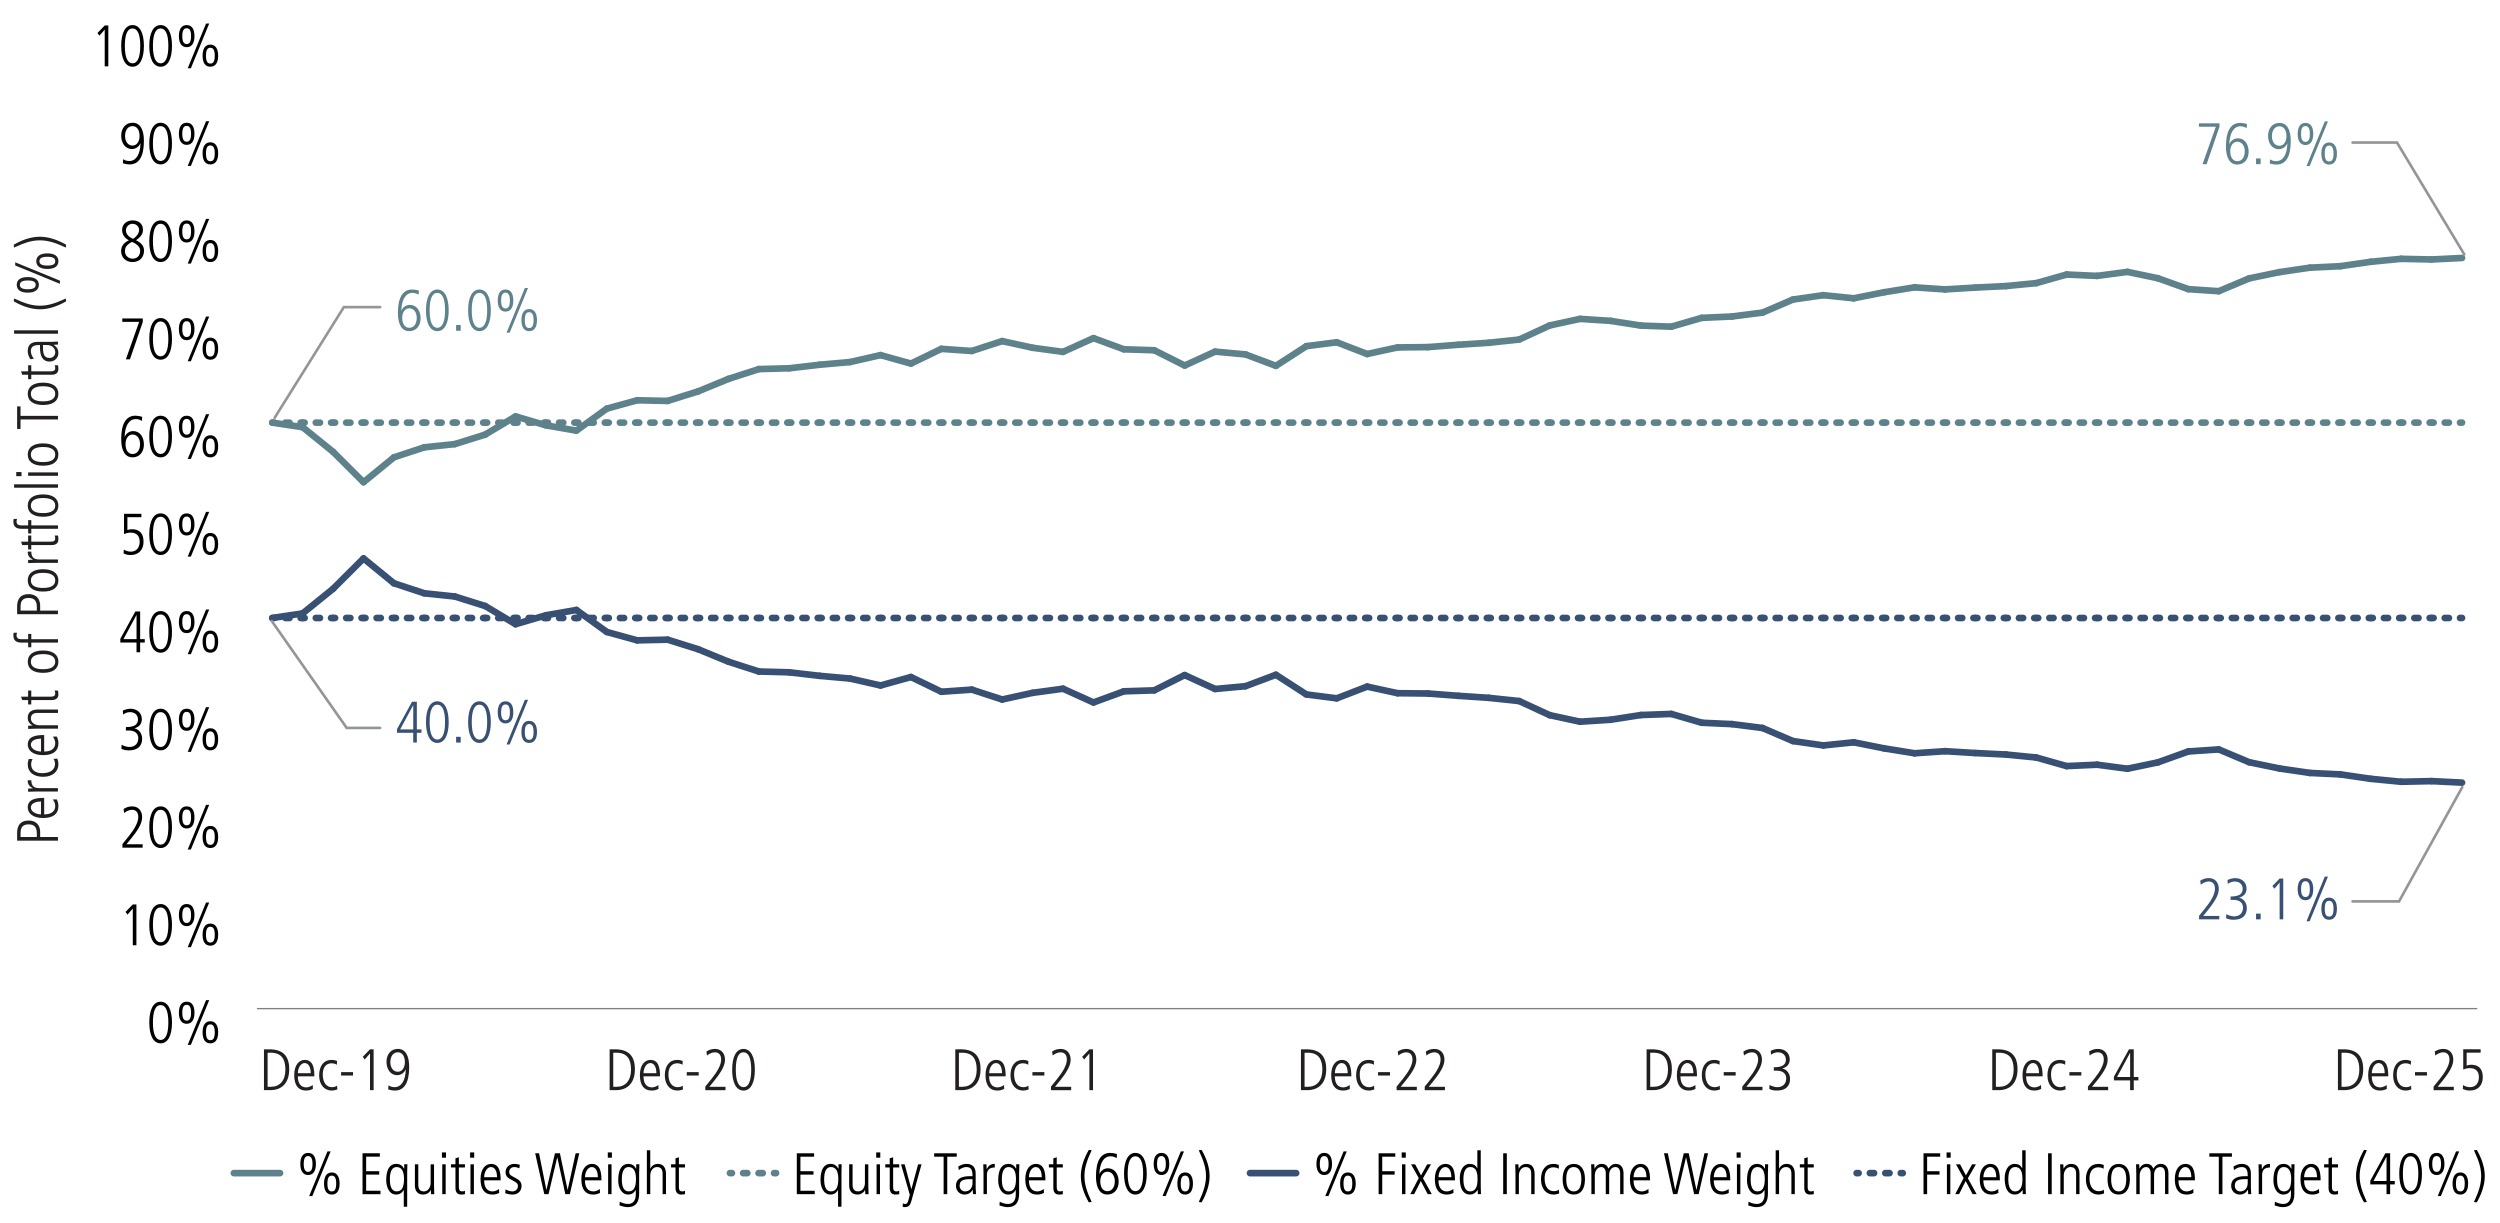 <?xml version="1.0" encoding="UTF-8"?>
<svg id="_x31_" xmlns="http://www.w3.org/2000/svg" version="1.1" viewBox="0 0 940 460">
  <!-- Generator: Adobe Illustrator 29.5.1, SVG Export Plug-In . SVG Version: 2.1.0 Build 141)  -->
  <defs>
    <style>
      .st0 {
        stroke: #939598;
      }

      .st0, .st1, .st2, .st3, .st4, .st5, .st6, .st7 {
        fill: none;
        stroke-miterlimit: 10;
      }

      .st0, .st2, .st3, .st4, .st5, .st6, .st7 {
        stroke-linecap: round;
      }

      .st1 {
        stroke: gray;
        stroke-width: .5px;
      }

      .st8 {
        fill: #231f20;
      }

      .st2, .st3, .st4 {
        stroke: #5e828b;
      }

      .st2, .st3, .st4, .st5, .st6, .st7 {
        stroke-width: 2.5px;
      }

      .st9 {
        fill: #5e828b;
      }

      .st3, .st6 {
        stroke-dasharray: 1.58 4.23;
      }

      .st4, .st7 {
        stroke-dasharray: 1.57 4.18;
      }

      .st5, .st6, .st7 {
        stroke: #375073;
      }

      .st10 {
        fill: #375073;
      }
    </style>
  </defs>
  <g>
    <path class="st8" d="M21.8,316.09H6.44v-2.91c0-2.84,1.25-4.66,4.33-4.66s4.33,2.05,4.33,4.31v1.89h6.69v1.36ZM13.84,313.33c0-2.13-.77-3.37-3.1-3.37-2.9,0-3.01,2.02-3.01,3.56v1.19h6.12v-1.39Z"/>
    <path class="st8" d="M21.32,300.55c.46.81.64,1.65.64,2.62,0,2.82-1.94,4.4-5.79,4.4-4.05,0-5.74-1.98-5.74-3.98,0-3.23,3.37-3.59,6.18-3.59v6.21c2.71,0,4.16-1.17,4.16-3.17,0-.73-.37-1.8-.92-2.42l1.47-.07ZM15.42,301.37c-2.38,0-3.81.88-3.81,2.29s1.76,2.51,3.81,2.55v-4.84Z"/>
    <path class="st8" d="M21.8,297.61h-7.97c-.37,0-1.47.04-3.26.09v-1.19l1.78-.09v-.04c-1.25-.62-1.94-1.45-1.94-2.93v-.07h1.36c0,2.09.99,2.95,2.86,2.95h7.15v1.28Z"/>
    <path class="st8" d="M21.54,285.24c.24.55.42,1.39.42,2.18,0,2.66-2.18,4.66-5.72,4.66s-5.81-1.72-5.81-4.64c0-.86.15-1.47.4-2.09l1.45.07c-.37.44-.57,1.3-.57,2.02,0,1.96,1.45,3.28,4.16,3.28,3.19,0,4.82-1.45,4.82-3.48,0-.68-.22-1.54-.59-1.89l1.45-.11Z"/>
    <path class="st8" d="M21.32,276.92c.46.81.64,1.65.64,2.62,0,2.82-1.94,4.4-5.79,4.4-4.05,0-5.74-1.98-5.74-3.98,0-3.23,3.37-3.59,6.18-3.59v6.21c2.71,0,4.16-1.17,4.16-3.17,0-.73-.37-1.8-.92-2.42l1.47-.07ZM15.42,277.74c-2.38,0-3.81.88-3.81,2.29s1.76,2.51,3.81,2.55v-4.84Z"/>
    <path class="st8" d="M21.8,268.06h-7.66c-.81,0-2.53.09-2.53,2.09,0,1.56,1.52,2.55,3.15,2.55h7.04v1.28h-7.77c-1.03,0-2.84.09-3.45.09v-1.19c.37-.04,1.01-.07,1.65-.09v-.04c-1.21-.62-1.8-1.61-1.8-2.86,0-3.12,3.17-3.1,3.78-3.1h7.59v1.28Z"/>
    <path class="st8" d="M21.8,259.66c.11.35.15.84.15,1.45,0,1.41-.92,2.11-2.51,2.11h-7.68v1.67h-1.19v-1.67h-2.24l-.4-1.28h2.64v-2.29h1.19v2.29h7.37c1.12,0,1.63-.35,1.63-1.23,0-.44-.04-.68-.24-1.06h1.28Z"/>
    <path class="st8" d="M16.19,252.99c-3.59,0-5.76-1.45-5.76-4.2s2.18-4.2,5.76-4.2,5.76,1.47,5.76,4.2-2.09,4.2-5.76,4.2ZM16.19,245.95c-3.01,0-4.58,1.01-4.58,2.86s1.52,2.82,4.58,2.82,4.58-1.01,4.58-2.84-1.56-2.84-4.58-2.84Z"/>
    <path class="st8" d="M21.8,241.62h-10.03v1.74h-1.19v-1.74h-2.49c-2.09,0-3.06-.88-3.06-2.75,0-.24,0-.55.11-.97h1.28c-.13.33-.2.64-.2,1.01,0,.97.66,1.43,1.65,1.43h2.71v-1.98h1.19v1.98h10.03v1.28Z"/>
    <path class="st8" d="M21.8,230.95H6.44v-2.9c0-2.84,1.25-4.66,4.33-4.66s4.33,2.05,4.33,4.31v1.89h6.69v1.36ZM13.84,228.2c0-2.13-.77-3.37-3.1-3.37-2.9,0-3.01,2.02-3.01,3.56v1.19h6.12v-1.39Z"/>
    <path class="st8" d="M16.19,222.43c-3.59,0-5.76-1.45-5.76-4.2s2.18-4.2,5.76-4.2,5.76,1.47,5.76,4.2-2.09,4.2-5.76,4.2ZM16.19,215.39c-3.01,0-4.58,1.01-4.58,2.86s1.52,2.82,4.58,2.82,4.58-1.01,4.58-2.84-1.56-2.84-4.58-2.84Z"/>
    <path class="st8" d="M21.8,211.63h-7.97c-.37,0-1.47.04-3.26.09v-1.19l1.78-.09v-.04c-1.25-.62-1.94-1.45-1.94-2.93v-.07h1.36c0,2.09.99,2.95,2.86,2.95h7.15v1.28Z"/>
    <path class="st8" d="M21.8,201.38c.11.35.15.84.15,1.45,0,1.41-.92,2.11-2.51,2.11h-7.68v1.67h-1.19v-1.67h-2.24l-.4-1.28h2.64v-2.29h1.19v2.29h7.37c1.12,0,1.63-.35,1.63-1.23,0-.44-.04-.68-.24-1.06h1.28Z"/>
    <path class="st8" d="M21.8,198.83h-10.03v1.74h-1.19v-1.74h-2.49c-2.09,0-3.06-.88-3.06-2.75,0-.24,0-.55.11-.97h1.28c-.13.33-.2.64-.2,1.01,0,.97.66,1.43,1.65,1.43h2.71v-1.98h1.19v1.98h10.03v1.28Z"/>
    <path class="st8" d="M16.19,194.3c-3.59,0-5.76-1.45-5.76-4.2s2.18-4.2,5.76-4.2,5.76,1.47,5.76,4.2-2.09,4.2-5.76,4.2ZM16.19,187.25c-3.01,0-4.58,1.01-4.58,2.86s1.52,2.82,4.58,2.82,4.58-1.01,4.58-2.84-1.56-2.84-4.58-2.84Z"/>
    <path class="st8" d="M21.8,183.38H5.3v-1.28h16.5v1.28Z"/>
    <path class="st8" d="M8.09,179.03h-1.98v-1.54h1.98v1.54ZM21.8,178.9h-11.22v-1.28h11.22v1.28Z"/>
    <path class="st8" d="M16.19,175.11c-3.59,0-5.76-1.45-5.76-4.2s2.18-4.2,5.76-4.2,5.76,1.47,5.76,4.2-2.09,4.2-5.76,4.2ZM16.19,168.07c-3.01,0-4.58,1.01-4.58,2.86s1.52,2.82,4.58,2.82,4.58-1.01,4.58-2.84-1.56-2.84-4.58-2.84Z"/>
    <path class="st8" d="M21.8,157.73H7.72v3.56h-1.28v-8.49h1.28v3.56h14.08v1.36Z"/>
    <path class="st8" d="M16.19,152.28c-3.59,0-5.76-1.45-5.76-4.2s2.18-4.2,5.76-4.2,5.76,1.47,5.76,4.2-2.09,4.2-5.76,4.2ZM16.19,145.23c-3.01,0-4.58,1.01-4.58,2.86s1.52,2.82,4.58,2.82,4.58-1.01,4.58-2.84-1.56-2.84-4.58-2.84Z"/>
    <path class="st8" d="M21.8,137.34c.11.35.15.84.15,1.45,0,1.41-.92,2.11-2.51,2.11h-7.68v1.67h-1.19v-1.67h-2.24l-.4-1.28h2.64v-2.29h1.19v2.29h7.37c1.12,0,1.63-.35,1.63-1.23,0-.44-.04-.68-.24-1.06h1.28Z"/>
    <path class="st8" d="M21.8,129.55l-1.61.09v.04c1.23.77,1.76,1.72,1.76,3.12,0,1.76-1.43,3.15-3.28,3.15-3.52,0-3.63-3.76-3.63-5.41v-.81h-.26c-2.38,0-3.17.77-3.17,2.33,0,.95.44,1.94,1.14,2.82l-1.34.2c-.81-1.41-.99-2.18-.99-3.08,0-2.22,1.23-3.45,3.63-3.45h5.39c.37,0,.97-.02,2.35-.13v1.14ZM16.15,129.73c0,2.75.04,4.86,2.53,4.86,1.14,0,2.09-.86,2.09-2.07,0-1.61-1.19-2.79-3.21-2.79h-1.41Z"/>
    <path class="st8" d="M21.8,125.48H5.3v-1.28h16.5v1.28Z"/>
    <path class="st8" d="M24.88,113.29c-3.5,2.02-6.87,3.01-9.86,3.01s-6.4-.99-9.86-3.01l.13-1.06c4.31,2,6.89,2.71,9.73,2.71s5.54-.75,9.73-2.71l.13,1.06Z"/>
    <path class="st8" d="M22.53,106.71l-16.81-6.89v-1.19l16.81,6.89v1.19ZM10.45,110.04c-2.64,0-4.16-1.01-4.16-2.93s1.45-2.93,4.16-2.93,4.16,1.06,4.16,2.93-1.52,2.93-4.16,2.93ZM10.45,105.46c-2.2,0-2.97.62-2.97,1.65s.75,1.65,2.97,1.65,2.97-.66,2.97-1.65-.68-1.65-2.97-1.65ZM17.8,101.13c-2.71,0-4.16-1.06-4.16-2.93s1.52-2.93,4.16-2.93,4.16,1.01,4.16,2.93-1.45,2.93-4.16,2.93ZM17.8,96.55c-2.22,0-2.97.64-2.97,1.67,0,.97.68,1.63,2.97,1.63s2.97-.62,2.97-1.65-.68-1.65-2.97-1.65Z"/>
    <path class="st8" d="M24.75,93.08c-4.16-1.94-6.91-2.71-9.73-2.71s-5.39.7-9.73,2.71l-.13-1.06c3.43-2,6.8-3.01,9.86-3.01s6.49,1.06,9.86,3.01l-.13,1.06Z"/>
  </g>
  <g>
    <line class="st1" x1="96.65" y1="379.24" x2="931.44" y2="379.24"/>
    <g>
      <g>
        <path d="M56.13,384.47c0-4.86,1.52-7.83,4.27-7.83s4.27,2.99,4.27,7.83-1.52,7.83-4.27,7.83-4.27-2.99-4.27-7.83ZM63.3,384.47c0-4.31-.99-6.56-2.9-6.56s-2.9,2.18-2.9,6.56,1.06,6.56,2.9,6.56,2.9-2.22,2.9-6.56Z"/>
        <path d="M67.26,380.79c0-2.64,1.01-4.16,2.93-4.16s2.93,1.45,2.93,4.16-1.06,4.16-2.93,4.16-2.93-1.52-2.93-4.16ZM71.84,380.79c0-2.2-.62-2.97-1.65-2.97s-1.65.75-1.65,2.97.66,2.97,1.65,2.97,1.65-.68,1.65-2.97ZM70.58,392.87l6.89-16.81h1.19l-6.89,16.81h-1.19ZM76.17,388.14c0-2.71,1.06-4.16,2.93-4.16s2.93,1.52,2.93,4.16-1.01,4.16-2.93,4.16-2.93-1.45-2.93-4.16ZM80.75,388.14c0-2.22-.64-2.97-1.67-2.97-.97,0-1.63.68-1.63,2.97s.62,2.97,1.65,2.97,1.65-.68,1.65-2.97Z"/>
      </g>
      <g>
        <path d="M49.93,355.43v-13.82l-1.98,2.29-.75-1.01,2.73-2.82h1.36v15.36h-1.36Z"/>
        <path d="M56.13,347.75c0-4.86,1.52-7.83,4.27-7.83s4.27,2.99,4.27,7.83-1.52,7.83-4.27,7.83-4.27-2.99-4.27-7.83ZM63.3,347.75c0-4.31-.99-6.56-2.9-6.56s-2.9,2.18-2.9,6.56,1.06,6.56,2.9,6.56,2.9-2.22,2.9-6.56Z"/>
        <path d="M67.26,344.07c0-2.64,1.01-4.16,2.93-4.16s2.93,1.45,2.93,4.16-1.06,4.16-2.93,4.16-2.93-1.52-2.93-4.16ZM71.84,344.07c0-2.2-.62-2.97-1.65-2.97s-1.65.75-1.65,2.97.66,2.97,1.65,2.97,1.65-.68,1.65-2.97ZM70.58,356.15l6.89-16.81h1.19l-6.89,16.81h-1.19ZM76.17,351.42c0-2.71,1.06-4.16,2.93-4.16s2.93,1.52,2.93,4.16-1.01,4.16-2.93,4.16-2.93-1.45-2.93-4.16ZM80.75,351.42c0-2.22-.64-2.97-1.67-2.97-.97,0-1.63.68-1.63,2.97s.62,2.97,1.65,2.97,1.65-.68,1.65-2.97Z"/>
      </g>
      <g>
        <path d="M46.03,318.71v-1.34l2.38-2.95c2.18-2.71,3.59-5.24,3.59-7.19,0-1.76-.84-2.75-2.4-2.75-.95,0-2.11.53-2.93,1.21l-.2-1.52c1.06-.68,2.11-.97,3.23-.97,2.31,0,3.74,1.65,3.74,4.03,0,1.94-.95,4.09-3.94,7.81l-1.94,2.4h6.07v1.28h-7.61Z"/>
        <path d="M56.13,311.03c0-4.86,1.52-7.83,4.27-7.83s4.27,2.99,4.27,7.83-1.52,7.83-4.27,7.83-4.27-2.99-4.27-7.83ZM63.3,311.03c0-4.31-.99-6.56-2.9-6.56s-2.9,2.18-2.9,6.56,1.06,6.56,2.9,6.56,2.9-2.22,2.9-6.56Z"/>
        <path d="M67.26,307.35c0-2.64,1.01-4.16,2.93-4.16s2.93,1.45,2.93,4.16-1.06,4.16-2.93,4.16-2.93-1.52-2.93-4.16ZM71.84,307.35c0-2.2-.62-2.97-1.65-2.97s-1.65.75-1.65,2.97.66,2.97,1.65,2.97,1.65-.68,1.65-2.97ZM70.58,319.43l6.89-16.81h1.19l-6.89,16.81h-1.19ZM76.17,314.7c0-2.71,1.06-4.16,2.93-4.16s2.93,1.52,2.93,4.16-1.01,4.16-2.93,4.16-2.93-1.45-2.93-4.16ZM80.75,314.7c0-2.22-.64-2.97-1.67-2.97-.97,0-1.63.68-1.63,2.97s.62,2.97,1.65,2.97,1.65-.68,1.65-2.97Z"/>
      </g>
      <g>
        <path d="M45.75,280.03c.68.42,2,.84,2.88.84,2.02,0,3.37-1.21,3.37-3.3,0-1.83-1.36-2.9-3.5-2.9h-1.17v-1.28c3.26,0,4.55-.99,4.55-2.86,0-1.56-1.03-2.77-3.06-2.77-.86,0-1.72.31-2.53.9l-.11-1.45c.53-.35,1.96-.73,2.84-.73,2.66,0,4.31,1.69,4.31,3.92,0,1.67-.88,2.88-2.75,3.43v.04c1.61.31,2.86,1.87,2.86,3.87,0,2.82-1.74,4.4-4.97,4.4-1.08,0-1.94-.15-2.84-.62l.11-1.5Z"/>
        <path d="M56.13,274.31c0-4.86,1.52-7.83,4.27-7.83s4.27,2.99,4.27,7.83-1.52,7.83-4.27,7.83-4.27-2.99-4.27-7.83ZM63.3,274.31c0-4.31-.99-6.56-2.9-6.56s-2.9,2.18-2.9,6.56,1.06,6.56,2.9,6.56,2.9-2.22,2.9-6.56Z"/>
        <path d="M67.26,270.63c0-2.64,1.01-4.16,2.93-4.16s2.93,1.45,2.93,4.16-1.06,4.16-2.93,4.16-2.93-1.52-2.93-4.16ZM71.84,270.63c0-2.2-.62-2.97-1.65-2.97s-1.65.75-1.65,2.97.66,2.97,1.65,2.97,1.65-.68,1.65-2.97ZM70.58,282.71l6.89-16.81h1.19l-6.89,16.81h-1.19ZM76.17,277.98c0-2.71,1.06-4.16,2.93-4.16s2.93,1.52,2.93,4.16-1.01,4.16-2.93,4.16-2.93-1.45-2.93-4.16ZM80.75,277.98c0-2.22-.64-2.97-1.67-2.97-.97,0-1.63.68-1.63,2.97s.62,2.97,1.65,2.97,1.65-.68,1.65-2.97Z"/>
      </g>
      <g>
        <path d="M51.33,245.26v-3.67h-6.09v-1.39l5.65-10.3h1.8v10.41h1.74v1.28h-1.74v3.67h-1.36ZM51.33,231.27h-.04l-4.86,9.04h4.91v-9.04Z"/>
        <path d="M56.13,237.59c0-4.86,1.52-7.83,4.27-7.83s4.27,2.99,4.27,7.83-1.52,7.83-4.27,7.83-4.27-2.99-4.27-7.83ZM63.3,237.59c0-4.31-.99-6.56-2.9-6.56s-2.9,2.18-2.9,6.56,1.06,6.56,2.9,6.56,2.9-2.22,2.9-6.56Z"/>
        <path d="M67.26,233.91c0-2.64,1.01-4.16,2.93-4.16s2.93,1.45,2.93,4.16-1.06,4.16-2.93,4.16-2.93-1.52-2.93-4.16ZM71.84,233.91c0-2.2-.62-2.97-1.65-2.97s-1.65.75-1.65,2.97.66,2.97,1.65,2.97,1.65-.68,1.65-2.97ZM70.58,245.99l6.89-16.81h1.19l-6.89,16.81h-1.19ZM76.17,241.26c0-2.71,1.06-4.16,2.93-4.16s2.93,1.52,2.93,4.16-1.01,4.16-2.93,4.16-2.93-1.45-2.93-4.16ZM80.75,241.26c0-2.22-.64-2.97-1.67-2.97-.97,0-1.63.68-1.63,2.97s.62,2.97,1.65,2.97,1.65-.68,1.65-2.97Z"/>
      </g>
      <g>
        <path d="M46.54,206.63c.81.53,1.76.79,2.64.79,2.09,0,3.34-1.47,3.34-3.76,0-2.09-1.14-3.39-3.34-3.39-.9,0-1.58.13-2.55.55v-7.64h6.53v1.28h-5.26v4.84c.42-.15,1.08-.31,1.69-.31,2.88,0,4.38,1.61,4.38,4.66s-1.78,5.04-4.86,5.04c-.95,0-1.63-.13-2.64-.59l.07-1.47Z"/>
        <path d="M56.13,200.86c0-4.86,1.52-7.83,4.27-7.83s4.27,2.99,4.27,7.83-1.52,7.83-4.27,7.83-4.27-2.99-4.27-7.83ZM63.3,200.86c0-4.31-.99-6.56-2.9-6.56s-2.9,2.18-2.9,6.56,1.06,6.56,2.9,6.56,2.9-2.22,2.9-6.56Z"/>
        <path d="M67.26,197.19c0-2.64,1.01-4.16,2.93-4.16s2.93,1.45,2.93,4.16-1.06,4.16-2.93,4.16-2.93-1.52-2.93-4.16ZM71.84,197.19c0-2.2-.62-2.97-1.65-2.97s-1.65.75-1.65,2.97.66,2.97,1.65,2.97,1.65-.68,1.65-2.97ZM70.58,209.27l6.89-16.81h1.19l-6.89,16.81h-1.19ZM76.17,204.54c0-2.71,1.06-4.16,2.93-4.16s2.93,1.52,2.93,4.16-1.01,4.16-2.93,4.16-2.93-1.45-2.93-4.16ZM80.75,204.54c0-2.22-.64-2.97-1.67-2.97-.97,0-1.63.68-1.63,2.97s.62,2.97,1.65,2.97,1.65-.68,1.65-2.97Z"/>
      </g>
      <g>
        <path d="M46.89,164.25c.55-1.3,1.76-2.16,3.19-2.16,2.6,0,4.03,2.33,4.03,5.04s-1.54,4.84-4.27,4.84-4.27-2.42-4.27-6.82c0-5.98,1.91-8.85,5.37-8.85.81,0,1.76.18,2.53.42l-.11,1.54c-.99-.55-1.56-.68-2.29-.68-2.57,0-4.07,2.46-4.22,6.67h.04ZM52.66,166.94c0-1.83-.97-3.56-2.82-3.56-1.5,0-2.64,1.41-2.64,3.59,0,2.4,1.08,3.74,2.64,3.74,1.65,0,2.82-1.36,2.82-3.76Z"/>
        <path d="M56.13,164.14c0-4.86,1.52-7.83,4.27-7.83s4.27,2.99,4.27,7.83-1.52,7.83-4.27,7.83-4.27-2.99-4.27-7.83ZM63.3,164.14c0-4.31-.99-6.56-2.9-6.56s-2.9,2.18-2.9,6.56,1.06,6.56,2.9,6.56,2.9-2.22,2.9-6.56Z"/>
        <path d="M67.26,160.47c0-2.64,1.01-4.16,2.93-4.16s2.93,1.45,2.93,4.16-1.06,4.16-2.93,4.16-2.93-1.52-2.93-4.16ZM71.84,160.47c0-2.2-.62-2.97-1.65-2.97s-1.65.75-1.65,2.97.66,2.97,1.65,2.97,1.65-.68,1.65-2.97ZM70.58,172.55l6.89-16.81h1.19l-6.89,16.81h-1.19ZM76.17,167.82c0-2.71,1.06-4.16,2.93-4.16s2.93,1.52,2.93,4.16-1.01,4.16-2.93,4.16-2.93-1.45-2.93-4.16ZM80.75,167.82c0-2.22-.64-2.97-1.67-2.97-.97,0-1.63.68-1.63,2.97s.62,2.97,1.65,2.97,1.65-.68,1.65-2.97Z"/>
      </g>
      <g>
        <path d="M47.33,135.1l4.99-14.08h-6.34v-1.28h7.7v1.34l-4.82,14.02h-1.54Z"/>
        <path d="M56.13,127.42c0-4.86,1.52-7.83,4.27-7.83s4.27,2.99,4.27,7.83-1.52,7.83-4.27,7.83-4.27-2.99-4.27-7.83ZM63.3,127.42c0-4.31-.99-6.56-2.9-6.56s-2.9,2.18-2.9,6.56,1.06,6.56,2.9,6.56,2.9-2.22,2.9-6.56Z"/>
        <path d="M67.26,123.75c0-2.64,1.01-4.16,2.93-4.16s2.93,1.45,2.93,4.16-1.06,4.16-2.93,4.16-2.93-1.52-2.93-4.16ZM71.84,123.75c0-2.2-.62-2.97-1.65-2.97s-1.65.75-1.65,2.97.66,2.97,1.65,2.97,1.65-.68,1.65-2.97ZM70.58,135.83l6.89-16.81h1.19l-6.89,16.81h-1.19ZM76.17,131.1c0-2.71,1.06-4.16,2.93-4.16s2.93,1.52,2.93,4.16-1.01,4.16-2.93,4.16-2.93-1.45-2.93-4.16ZM80.75,131.1c0-2.22-.64-2.97-1.67-2.97-.97,0-1.63.68-1.63,2.97s.62,2.97,1.65,2.97,1.65-.68,1.65-2.97Z"/>
      </g>
      <g>
        <path d="M54.15,94.31c0,2.05-1.28,4.22-4.33,4.22-2.55,0-4.29-1.74-4.29-4.16,0-1.83,1.14-3.23,2.93-4-1.67-.9-2.55-2.27-2.55-3.92,0-2.29,1.87-3.59,3.98-3.59,2.49,0,3.87,1.52,3.87,3.52,0,1.41-.62,2.55-2.62,3.94,2.38,1.21,3.01,2.42,3.01,3.98ZM46.98,94.42c0,1.61,1.19,2.84,2.93,2.84,1.45,0,2.79-.97,2.79-2.93,0-1.39-.92-2.42-3.06-3.39-2.02,1.08-2.66,2.05-2.66,3.48ZM52.3,86.46c0-1.32-1.1-2.31-2.51-2.31-1.25,0-2.44,1.06-2.44,2.46,0,1.32.99,2.55,2.75,3.19,1.56-1.12,2.2-2.31,2.2-3.34Z"/>
        <path d="M56.13,90.7c0-4.86,1.52-7.83,4.27-7.83s4.27,2.99,4.27,7.83-1.52,7.83-4.27,7.83-4.27-2.99-4.27-7.83ZM63.3,90.7c0-4.31-.99-6.56-2.9-6.56s-2.9,2.18-2.9,6.56,1.06,6.56,2.9,6.56,2.9-2.22,2.9-6.56Z"/>
        <path d="M67.26,87.03c0-2.64,1.01-4.16,2.93-4.16s2.93,1.45,2.93,4.16-1.06,4.16-2.93,4.16-2.93-1.52-2.93-4.16ZM71.84,87.03c0-2.2-.62-2.97-1.65-2.97s-1.65.75-1.65,2.97.66,2.97,1.65,2.97,1.65-.68,1.65-2.97ZM70.58,99.11l6.89-16.81h1.19l-6.89,16.81h-1.19ZM76.17,94.38c0-2.71,1.06-4.16,2.93-4.16s2.93,1.52,2.93,4.16-1.01,4.16-2.93,4.16-2.93-1.45-2.93-4.16ZM80.75,94.38c0-2.22-.64-2.97-1.67-2.97-.97,0-1.63.68-1.63,2.97s.62,2.97,1.65,2.97,1.65-.68,1.65-2.97Z"/>
      </g>
      <g>
        <path d="M46.32,59.86c.86.51,1.43.68,2.29.68,2.55,0,4.11-2.46,4.22-6.67h-.04c-.55,1.3-1.76,2.16-3.19,2.16-2.6,0-4.03-2.33-4.03-5.04s1.61-4.84,4.27-4.84c2.79,0,4.27,2.44,4.27,6.82,0,5.98-1.91,8.85-5.37,8.85-.81,0-1.76-.18-2.53-.42l.11-1.54ZM52.48,51.14c0-2.38-1.08-3.72-2.64-3.72-1.65,0-2.82,1.39-2.82,3.76,0,1.83.95,3.56,2.82,3.56,1.52,0,2.64-1.41,2.64-3.61Z"/>
        <path d="M56.13,53.98c0-4.86,1.52-7.83,4.27-7.83s4.27,2.99,4.27,7.83-1.52,7.83-4.27,7.83-4.27-2.99-4.27-7.83ZM63.3,53.98c0-4.31-.99-6.56-2.9-6.56s-2.9,2.18-2.9,6.56,1.06,6.56,2.9,6.56,2.9-2.22,2.9-6.56Z"/>
        <path d="M67.26,50.31c0-2.64,1.01-4.16,2.93-4.16s2.93,1.45,2.93,4.16-1.06,4.16-2.93,4.16-2.93-1.52-2.93-4.16ZM71.84,50.31c0-2.2-.62-2.97-1.65-2.97s-1.65.75-1.65,2.97.66,2.97,1.65,2.97,1.65-.68,1.65-2.97ZM70.58,62.39l6.89-16.81h1.19l-6.89,16.81h-1.19ZM76.17,57.66c0-2.71,1.06-4.16,2.93-4.16s2.93,1.52,2.93,4.16-1.01,4.16-2.93,4.16-2.93-1.45-2.93-4.16ZM80.75,57.66c0-2.22-.64-2.97-1.67-2.97-.97,0-1.63.68-1.63,2.97s.62,2.97,1.65,2.97,1.65-.68,1.65-2.97Z"/>
      </g>
      <g>
        <path d="M39.37,24.94v-13.82l-1.98,2.29-.75-1.01,2.73-2.82h1.36v15.36h-1.36Z"/>
        <path d="M45.57,17.26c0-4.86,1.52-7.83,4.27-7.83s4.27,2.99,4.27,7.83-1.52,7.83-4.27,7.83-4.27-2.99-4.27-7.83ZM52.74,17.26c0-4.31-.99-6.56-2.9-6.56s-2.9,2.18-2.9,6.56,1.06,6.56,2.9,6.56,2.9-2.22,2.9-6.56Z"/>
        <path d="M56.13,17.26c0-4.86,1.52-7.83,4.27-7.83s4.27,2.99,4.27,7.83-1.52,7.83-4.27,7.83-4.27-2.99-4.27-7.83ZM63.3,17.26c0-4.31-.99-6.56-2.9-6.56s-2.9,2.18-2.9,6.56,1.06,6.56,2.9,6.56,2.9-2.22,2.9-6.56Z"/>
        <path d="M67.26,13.59c0-2.64,1.01-4.16,2.93-4.16s2.93,1.45,2.93,4.16-1.06,4.16-2.93,4.16-2.93-1.52-2.93-4.16ZM71.84,13.59c0-2.2-.62-2.97-1.65-2.97s-1.65.75-1.65,2.97.66,2.97,1.65,2.97,1.65-.68,1.65-2.97ZM70.58,25.67l6.89-16.81h1.19l-6.89,16.81h-1.19ZM76.17,20.93c0-2.71,1.06-4.16,2.93-4.16s2.93,1.52,2.93,4.16-1.01,4.16-2.93,4.16-2.93-1.45-2.93-4.16ZM80.75,20.93c0-2.22-.64-2.97-1.67-2.97-.97,0-1.63.68-1.63,2.97s.62,2.97,1.65,2.97,1.65-.68,1.65-2.97Z"/>
      </g>
    </g>
    <g>
      <g>
        <g>
          <line class="st5" x1="698.09" y1="441.09" x2="698.84" y2="441.09"/>
          <line class="st6" x1="703.07" y1="441.09" x2="712.57" y2="441.09"/>
          <line class="st5" x1="714.69" y1="441.09" x2="715.44" y2="441.09"/>
        </g>
        <g>
          <g>
            <line class="st5" x1="113.8" y1="232.36" x2="113.05" y2="232.36"/>
            <line class="st7" x1="108.87" y1="232.36" x2="105.21" y2="232.36"/>
            <line class="st5" x1="103.12" y1="232.36" x2="102.37" y2="232.36"/>
          </g>
          <g>
            <line class="st5" x1="125.24" y1="232.36" x2="124.49" y2="232.36"/>
            <line class="st7" x1="120.31" y1="232.36" x2="116.65" y2="232.36"/>
            <line class="st5" x1="114.55" y1="232.36" x2="113.8" y2="232.36"/>
          </g>
          <g>
            <line class="st5" x1="136.68" y1="232.36" x2="135.93" y2="232.36"/>
            <line class="st7" x1="131.74" y1="232.36" x2="128.08" y2="232.36"/>
            <line class="st5" x1="125.99" y1="232.36" x2="125.24" y2="232.36"/>
          </g>
          <g>
            <line class="st5" x1="148.11" y1="232.36" x2="147.36" y2="232.36"/>
            <line class="st7" x1="143.18" y1="232.36" x2="139.52" y2="232.36"/>
            <line class="st5" x1="137.43" y1="232.36" x2="136.68" y2="232.36"/>
          </g>
          <g>
            <line class="st5" x1="159.55" y1="232.36" x2="158.8" y2="232.36"/>
            <line class="st7" x1="154.61" y1="232.36" x2="150.95" y2="232.36"/>
            <line class="st5" x1="148.86" y1="232.36" x2="148.11" y2="232.36"/>
          </g>
          <g>
            <line class="st5" x1="170.98" y1="232.36" x2="170.23" y2="232.36"/>
            <line class="st7" x1="166.05" y1="232.36" x2="162.39" y2="232.36"/>
            <line class="st5" x1="160.3" y1="232.36" x2="159.55" y2="232.36"/>
          </g>
          <g>
            <line class="st5" x1="182.42" y1="232.36" x2="181.67" y2="232.36"/>
            <line class="st7" x1="177.48" y1="232.36" x2="173.82" y2="232.36"/>
            <line class="st5" x1="171.73" y1="232.36" x2="170.98" y2="232.36"/>
          </g>
          <g>
            <line class="st5" x1="193.85" y1="232.36" x2="193.1" y2="232.36"/>
            <line class="st7" x1="188.92" y1="232.36" x2="185.26" y2="232.36"/>
            <line class="st5" x1="183.17" y1="232.36" x2="182.42" y2="232.36"/>
          </g>
          <g>
            <line class="st5" x1="205.29" y1="232.36" x2="204.54" y2="232.36"/>
            <line class="st7" x1="200.35" y1="232.36" x2="196.69" y2="232.36"/>
            <line class="st5" x1="194.6" y1="232.36" x2="193.85" y2="232.36"/>
          </g>
          <g>
            <line class="st5" x1="216.72" y1="232.36" x2="215.97" y2="232.36"/>
            <line class="st7" x1="211.79" y1="232.36" x2="208.13" y2="232.36"/>
            <line class="st5" x1="206.04" y1="232.36" x2="205.29" y2="232.36"/>
          </g>
          <g>
            <line class="st5" x1="228.16" y1="232.36" x2="227.41" y2="232.36"/>
            <line class="st7" x1="223.23" y1="232.36" x2="219.57" y2="232.36"/>
            <line class="st5" x1="217.47" y1="232.36" x2="216.72" y2="232.36"/>
          </g>
          <g>
            <line class="st5" x1="239.59" y1="232.36" x2="238.84" y2="232.36"/>
            <line class="st7" x1="234.66" y1="232.36" x2="231" y2="232.36"/>
            <line class="st5" x1="228.91" y1="232.36" x2="228.16" y2="232.36"/>
          </g>
          <g>
            <line class="st5" x1="251.03" y1="232.36" x2="250.28" y2="232.36"/>
            <line class="st7" x1="246.1" y1="232.36" x2="242.44" y2="232.36"/>
            <line class="st5" x1="240.34" y1="232.36" x2="239.59" y2="232.36"/>
          </g>
          <g>
            <line class="st5" x1="262.47" y1="232.36" x2="261.72" y2="232.36"/>
            <line class="st7" x1="257.53" y1="232.36" x2="253.87" y2="232.36"/>
            <line class="st5" x1="251.78" y1="232.36" x2="251.03" y2="232.36"/>
          </g>
          <g>
            <line class="st5" x1="273.9" y1="232.36" x2="273.15" y2="232.36"/>
            <line class="st7" x1="268.97" y1="232.36" x2="265.31" y2="232.36"/>
            <line class="st5" x1="263.22" y1="232.36" x2="262.47" y2="232.36"/>
          </g>
          <g>
            <line class="st5" x1="285.34" y1="232.36" x2="284.59" y2="232.36"/>
            <line class="st7" x1="280.4" y1="232.36" x2="276.74" y2="232.36"/>
            <line class="st5" x1="274.65" y1="232.36" x2="273.9" y2="232.36"/>
          </g>
          <g>
            <line class="st5" x1="296.77" y1="232.36" x2="296.02" y2="232.36"/>
            <line class="st7" x1="291.84" y1="232.36" x2="288.18" y2="232.36"/>
            <line class="st5" x1="286.09" y1="232.36" x2="285.34" y2="232.36"/>
          </g>
          <g>
            <line class="st5" x1="308.21" y1="232.36" x2="307.46" y2="232.36"/>
            <line class="st7" x1="303.27" y1="232.36" x2="299.61" y2="232.36"/>
            <line class="st5" x1="297.52" y1="232.36" x2="296.77" y2="232.36"/>
          </g>
          <g>
            <line class="st5" x1="319.64" y1="232.36" x2="318.89" y2="232.36"/>
            <line class="st7" x1="314.71" y1="232.36" x2="311.05" y2="232.36"/>
            <line class="st5" x1="308.96" y1="232.36" x2="308.21" y2="232.36"/>
          </g>
          <g>
            <line class="st5" x1="331.08" y1="232.36" x2="330.33" y2="232.36"/>
            <line class="st7" x1="326.15" y1="232.36" x2="322.48" y2="232.36"/>
            <line class="st5" x1="320.39" y1="232.36" x2="319.64" y2="232.36"/>
          </g>
          <g>
            <line class="st5" x1="342.51" y1="232.36" x2="341.76" y2="232.36"/>
            <line class="st7" x1="337.58" y1="232.36" x2="333.92" y2="232.36"/>
            <line class="st5" x1="331.83" y1="232.36" x2="331.08" y2="232.36"/>
          </g>
          <g>
            <line class="st5" x1="353.95" y1="232.36" x2="353.2" y2="232.36"/>
            <line class="st7" x1="349.02" y1="232.36" x2="345.36" y2="232.36"/>
            <line class="st5" x1="343.26" y1="232.36" x2="342.51" y2="232.36"/>
          </g>
          <g>
            <line class="st5" x1="365.39" y1="232.36" x2="364.64" y2="232.36"/>
            <line class="st7" x1="360.45" y1="232.36" x2="356.79" y2="232.36"/>
            <line class="st5" x1="354.7" y1="232.36" x2="353.95" y2="232.36"/>
          </g>
          <g>
            <line class="st5" x1="376.82" y1="232.36" x2="376.07" y2="232.36"/>
            <line class="st7" x1="371.89" y1="232.36" x2="368.23" y2="232.36"/>
            <line class="st5" x1="366.14" y1="232.36" x2="365.39" y2="232.36"/>
          </g>
          <g>
            <line class="st5" x1="388.26" y1="232.36" x2="387.51" y2="232.36"/>
            <line class="st7" x1="383.32" y1="232.36" x2="379.66" y2="232.36"/>
            <line class="st5" x1="377.57" y1="232.36" x2="376.82" y2="232.36"/>
          </g>
          <g>
            <line class="st5" x1="399.69" y1="232.36" x2="398.94" y2="232.36"/>
            <line class="st7" x1="394.76" y1="232.36" x2="391.1" y2="232.36"/>
            <line class="st5" x1="389.01" y1="232.36" x2="388.26" y2="232.36"/>
          </g>
          <g>
            <line class="st5" x1="411.13" y1="232.36" x2="410.38" y2="232.36"/>
            <line class="st7" x1="406.19" y1="232.36" x2="402.53" y2="232.36"/>
            <line class="st5" x1="400.44" y1="232.36" x2="399.69" y2="232.36"/>
          </g>
          <g>
            <line class="st5" x1="422.56" y1="232.36" x2="421.81" y2="232.36"/>
            <line class="st7" x1="417.63" y1="232.36" x2="413.97" y2="232.36"/>
            <line class="st5" x1="411.88" y1="232.36" x2="411.13" y2="232.36"/>
          </g>
          <g>
            <line class="st5" x1="434" y1="232.36" x2="433.25" y2="232.36"/>
            <line class="st7" x1="429.06" y1="232.36" x2="425.4" y2="232.36"/>
            <line class="st5" x1="423.31" y1="232.36" x2="422.56" y2="232.36"/>
          </g>
          <g>
            <line class="st5" x1="445.43" y1="232.36" x2="444.68" y2="232.36"/>
            <line class="st7" x1="440.5" y1="232.36" x2="436.84" y2="232.36"/>
            <line class="st5" x1="434.75" y1="232.36" x2="434" y2="232.36"/>
          </g>
          <g>
            <line class="st5" x1="456.87" y1="232.36" x2="456.12" y2="232.36"/>
            <line class="st7" x1="451.94" y1="232.36" x2="448.28" y2="232.36"/>
            <line class="st5" x1="446.18" y1="232.36" x2="445.43" y2="232.36"/>
          </g>
          <g>
            <line class="st5" x1="468.3" y1="232.36" x2="467.55" y2="232.36"/>
            <line class="st7" x1="463.37" y1="232.36" x2="459.71" y2="232.36"/>
            <line class="st5" x1="457.62" y1="232.36" x2="456.87" y2="232.36"/>
          </g>
          <g>
            <line class="st5" x1="479.74" y1="232.36" x2="478.99" y2="232.36"/>
            <line class="st7" x1="474.81" y1="232.36" x2="471.15" y2="232.36"/>
            <line class="st5" x1="469.05" y1="232.36" x2="468.3" y2="232.36"/>
          </g>
          <g>
            <line class="st5" x1="491.18" y1="232.36" x2="490.43" y2="232.36"/>
            <line class="st7" x1="486.24" y1="232.36" x2="482.58" y2="232.36"/>
            <line class="st5" x1="480.49" y1="232.36" x2="479.74" y2="232.36"/>
          </g>
          <g>
            <line class="st5" x1="502.61" y1="232.36" x2="501.86" y2="232.36"/>
            <line class="st7" x1="497.68" y1="232.36" x2="494.02" y2="232.36"/>
            <line class="st5" x1="491.93" y1="232.36" x2="491.18" y2="232.36"/>
          </g>
          <g>
            <line class="st5" x1="514.05" y1="232.36" x2="513.3" y2="232.36"/>
            <line class="st7" x1="509.11" y1="232.36" x2="505.45" y2="232.36"/>
            <line class="st5" x1="503.36" y1="232.36" x2="502.61" y2="232.36"/>
          </g>
          <g>
            <line class="st5" x1="525.48" y1="232.36" x2="524.73" y2="232.36"/>
            <line class="st7" x1="520.55" y1="232.36" x2="516.89" y2="232.36"/>
            <line class="st5" x1="514.8" y1="232.36" x2="514.05" y2="232.36"/>
          </g>
          <g>
            <line class="st5" x1="536.92" y1="232.36" x2="536.17" y2="232.36"/>
            <line class="st7" x1="531.98" y1="232.36" x2="528.32" y2="232.36"/>
            <line class="st5" x1="526.23" y1="232.36" x2="525.48" y2="232.36"/>
          </g>
          <g>
            <line class="st5" x1="548.35" y1="232.36" x2="547.6" y2="232.36"/>
            <line class="st7" x1="543.42" y1="232.36" x2="539.76" y2="232.36"/>
            <line class="st5" x1="537.67" y1="232.36" x2="536.92" y2="232.36"/>
          </g>
          <g>
            <line class="st5" x1="559.79" y1="232.36" x2="559.04" y2="232.36"/>
            <line class="st7" x1="554.86" y1="232.36" x2="551.19" y2="232.36"/>
            <line class="st5" x1="549.1" y1="232.36" x2="548.35" y2="232.36"/>
          </g>
          <g>
            <line class="st5" x1="571.22" y1="232.36" x2="570.47" y2="232.36"/>
            <line class="st7" x1="566.29" y1="232.36" x2="562.63" y2="232.36"/>
            <line class="st5" x1="560.54" y1="232.36" x2="559.79" y2="232.36"/>
          </g>
          <g>
            <line class="st5" x1="582.66" y1="232.36" x2="581.91" y2="232.36"/>
            <line class="st7" x1="577.73" y1="232.36" x2="574.07" y2="232.36"/>
            <line class="st5" x1="571.97" y1="232.36" x2="571.22" y2="232.36"/>
          </g>
          <g>
            <line class="st5" x1="594.09" y1="232.36" x2="593.34" y2="232.36"/>
            <line class="st7" x1="589.16" y1="232.36" x2="585.5" y2="232.36"/>
            <line class="st5" x1="583.41" y1="232.36" x2="582.66" y2="232.36"/>
          </g>
          <g>
            <line class="st5" x1="605.53" y1="232.36" x2="604.78" y2="232.36"/>
            <line class="st7" x1="600.6" y1="232.36" x2="596.94" y2="232.36"/>
            <line class="st5" x1="594.84" y1="232.36" x2="594.09" y2="232.36"/>
          </g>
          <g>
            <line class="st5" x1="616.97" y1="232.36" x2="616.22" y2="232.36"/>
            <line class="st7" x1="612.03" y1="232.36" x2="608.37" y2="232.36"/>
            <line class="st5" x1="606.28" y1="232.36" x2="605.53" y2="232.36"/>
          </g>
          <g>
            <line class="st5" x1="628.4" y1="232.36" x2="627.65" y2="232.36"/>
            <line class="st7" x1="623.47" y1="232.36" x2="619.81" y2="232.36"/>
            <line class="st5" x1="617.72" y1="232.36" x2="616.97" y2="232.36"/>
          </g>
          <g>
            <line class="st5" x1="639.84" y1="232.36" x2="639.09" y2="232.36"/>
            <line class="st7" x1="634.9" y1="232.36" x2="631.24" y2="232.36"/>
            <line class="st5" x1="629.15" y1="232.36" x2="628.4" y2="232.36"/>
          </g>
          <g>
            <line class="st5" x1="651.27" y1="232.36" x2="650.52" y2="232.36"/>
            <line class="st7" x1="646.34" y1="232.36" x2="642.68" y2="232.36"/>
            <line class="st5" x1="640.59" y1="232.36" x2="639.84" y2="232.36"/>
          </g>
          <g>
            <line class="st5" x1="662.71" y1="232.36" x2="661.96" y2="232.36"/>
            <line class="st7" x1="657.77" y1="232.36" x2="654.11" y2="232.36"/>
            <line class="st5" x1="652.02" y1="232.36" x2="651.27" y2="232.36"/>
          </g>
          <g>
            <line class="st5" x1="674.14" y1="232.36" x2="673.39" y2="232.36"/>
            <line class="st7" x1="669.21" y1="232.36" x2="665.55" y2="232.36"/>
            <line class="st5" x1="663.46" y1="232.36" x2="662.71" y2="232.36"/>
          </g>
          <g>
            <line class="st5" x1="685.58" y1="232.36" x2="684.83" y2="232.36"/>
            <line class="st7" x1="680.65" y1="232.36" x2="676.99" y2="232.36"/>
            <line class="st5" x1="674.89" y1="232.36" x2="674.14" y2="232.36"/>
          </g>
          <g>
            <line class="st5" x1="697.01" y1="232.36" x2="696.26" y2="232.36"/>
            <line class="st7" x1="692.08" y1="232.36" x2="688.42" y2="232.36"/>
            <line class="st5" x1="686.33" y1="232.36" x2="685.58" y2="232.36"/>
          </g>
          <g>
            <line class="st5" x1="708.45" y1="232.36" x2="707.7" y2="232.36"/>
            <line class="st7" x1="703.52" y1="232.36" x2="699.86" y2="232.36"/>
            <line class="st5" x1="697.76" y1="232.36" x2="697.01" y2="232.36"/>
          </g>
          <g>
            <line class="st5" x1="719.89" y1="232.36" x2="719.14" y2="232.36"/>
            <line class="st7" x1="714.95" y1="232.36" x2="711.29" y2="232.36"/>
            <line class="st5" x1="709.2" y1="232.36" x2="708.45" y2="232.36"/>
          </g>
          <g>
            <line class="st5" x1="731.32" y1="232.36" x2="730.57" y2="232.36"/>
            <line class="st7" x1="726.39" y1="232.36" x2="722.73" y2="232.36"/>
            <line class="st5" x1="720.64" y1="232.36" x2="719.89" y2="232.36"/>
          </g>
          <g>
            <line class="st5" x1="742.76" y1="232.36" x2="742.01" y2="232.36"/>
            <line class="st7" x1="737.82" y1="232.36" x2="734.16" y2="232.36"/>
            <line class="st5" x1="732.07" y1="232.36" x2="731.32" y2="232.36"/>
          </g>
          <g>
            <line class="st5" x1="754.19" y1="232.36" x2="753.44" y2="232.36"/>
            <line class="st7" x1="749.26" y1="232.36" x2="745.6" y2="232.36"/>
            <line class="st5" x1="743.51" y1="232.36" x2="742.76" y2="232.36"/>
          </g>
          <g>
            <line class="st5" x1="765.63" y1="232.36" x2="764.88" y2="232.36"/>
            <line class="st7" x1="760.69" y1="232.36" x2="757.03" y2="232.36"/>
            <line class="st5" x1="754.94" y1="232.36" x2="754.19" y2="232.36"/>
          </g>
          <g>
            <line class="st5" x1="777.06" y1="232.36" x2="776.31" y2="232.36"/>
            <line class="st7" x1="772.13" y1="232.36" x2="768.47" y2="232.36"/>
            <line class="st5" x1="766.38" y1="232.36" x2="765.63" y2="232.36"/>
          </g>
          <g>
            <line class="st5" x1="788.5" y1="232.36" x2="787.75" y2="232.36"/>
            <line class="st7" x1="783.56" y1="232.36" x2="779.9" y2="232.36"/>
            <line class="st5" x1="777.81" y1="232.36" x2="777.06" y2="232.36"/>
          </g>
          <g>
            <line class="st5" x1="799.93" y1="232.36" x2="799.18" y2="232.36"/>
            <line class="st7" x1="795" y1="232.36" x2="791.34" y2="232.36"/>
            <line class="st5" x1="789.25" y1="232.36" x2="788.5" y2="232.36"/>
          </g>
          <g>
            <line class="st5" x1="811.37" y1="232.36" x2="810.62" y2="232.36"/>
            <line class="st7" x1="806.44" y1="232.36" x2="802.78" y2="232.36"/>
            <line class="st5" x1="800.68" y1="232.36" x2="799.93" y2="232.36"/>
          </g>
          <g>
            <line class="st5" x1="822.8" y1="232.36" x2="822.05" y2="232.36"/>
            <line class="st7" x1="817.87" y1="232.36" x2="814.21" y2="232.36"/>
            <line class="st5" x1="812.12" y1="232.36" x2="811.37" y2="232.36"/>
          </g>
          <g>
            <line class="st5" x1="834.24" y1="232.36" x2="833.49" y2="232.36"/>
            <line class="st7" x1="829.31" y1="232.36" x2="825.65" y2="232.36"/>
            <line class="st5" x1="823.55" y1="232.36" x2="822.8" y2="232.36"/>
          </g>
          <g>
            <line class="st5" x1="845.68" y1="232.36" x2="844.93" y2="232.36"/>
            <line class="st7" x1="840.74" y1="232.36" x2="837.08" y2="232.36"/>
            <line class="st5" x1="834.99" y1="232.36" x2="834.24" y2="232.36"/>
          </g>
          <g>
            <line class="st5" x1="857.11" y1="232.36" x2="856.36" y2="232.36"/>
            <line class="st7" x1="852.18" y1="232.36" x2="848.52" y2="232.36"/>
            <line class="st5" x1="846.43" y1="232.36" x2="845.68" y2="232.36"/>
          </g>
          <g>
            <line class="st5" x1="868.55" y1="232.36" x2="867.8" y2="232.36"/>
            <line class="st7" x1="863.61" y1="232.36" x2="859.95" y2="232.36"/>
            <line class="st5" x1="857.86" y1="232.36" x2="857.11" y2="232.36"/>
          </g>
          <g>
            <line class="st5" x1="879.98" y1="232.36" x2="879.23" y2="232.36"/>
            <line class="st7" x1="875.05" y1="232.36" x2="871.39" y2="232.36"/>
            <line class="st5" x1="869.3" y1="232.36" x2="868.55" y2="232.36"/>
          </g>
          <g>
            <line class="st5" x1="891.42" y1="232.36" x2="890.67" y2="232.36"/>
            <line class="st7" x1="886.48" y1="232.36" x2="882.82" y2="232.36"/>
            <line class="st5" x1="880.73" y1="232.36" x2="879.98" y2="232.36"/>
          </g>
          <g>
            <line class="st5" x1="902.85" y1="232.36" x2="902.1" y2="232.36"/>
            <line class="st7" x1="897.92" y1="232.36" x2="894.26" y2="232.36"/>
            <line class="st5" x1="892.17" y1="232.36" x2="891.42" y2="232.36"/>
          </g>
          <g>
            <line class="st5" x1="914.29" y1="232.36" x2="913.54" y2="232.36"/>
            <line class="st7" x1="909.36" y1="232.36" x2="905.69" y2="232.36"/>
            <line class="st5" x1="903.6" y1="232.36" x2="902.85" y2="232.36"/>
          </g>
          <g>
            <line class="st5" x1="925.72" y1="232.36" x2="924.97" y2="232.36"/>
            <line class="st7" x1="920.79" y1="232.36" x2="917.13" y2="232.36"/>
            <line class="st5" x1="915.04" y1="232.36" x2="914.29" y2="232.36"/>
          </g>
        </g>
      </g>
      <g>
        <line class="st5" x1="470" y1="441.09" x2="487.35" y2="441.09"/>
        <g>
          <line class="st5" x1="113.8" y1="230.64" x2="102.37" y2="232.36"/>
          <line class="st5" x1="125.24" y1="221.38" x2="113.8" y2="230.64"/>
          <line class="st5" x1="136.68" y1="209.96" x2="125.24" y2="221.38"/>
          <line class="st5" x1="148.11" y1="219.31" x2="136.68" y2="209.96"/>
          <line class="st5" x1="159.55" y1="223.08" x2="148.11" y2="219.31"/>
          <line class="st5" x1="170.98" y1="224.28" x2="159.55" y2="223.08"/>
          <line class="st5" x1="182.42" y1="227.86" x2="170.98" y2="224.28"/>
          <line class="st5" x1="193.85" y1="234.7" x2="182.42" y2="227.86"/>
          <line class="st5" x1="205.29" y1="231.34" x2="193.85" y2="234.7"/>
          <line class="st5" x1="216.72" y1="229.35" x2="205.29" y2="231.34"/>
          <line class="st5" x1="228.16" y1="237.62" x2="216.72" y2="229.35"/>
          <line class="st5" x1="239.59" y1="240.77" x2="228.16" y2="237.62"/>
          <line class="st5" x1="251.03" y1="240.52" x2="239.59" y2="240.77"/>
          <line class="st5" x1="262.47" y1="244.1" x2="251.03" y2="240.52"/>
          <line class="st5" x1="273.9" y1="248.8" x2="262.47" y2="244.1"/>
          <line class="st5" x1="285.34" y1="252.49" x2="273.9" y2="248.8"/>
          <line class="st5" x1="296.77" y1="252.79" x2="285.34" y2="252.49"/>
          <line class="st5" x1="308.21" y1="254.12" x2="296.77" y2="252.79"/>
          <line class="st5" x1="319.64" y1="255.14" x2="308.21" y2="254.12"/>
          <line class="st5" x1="331.08" y1="257.74" x2="319.64" y2="255.14"/>
          <line class="st5" x1="342.51" y1="254.56" x2="331.08" y2="257.74"/>
          <line class="st5" x1="353.95" y1="260.1" x2="342.51" y2="254.56"/>
          <line class="st5" x1="365.39" y1="259.3" x2="353.95" y2="260.1"/>
          <line class="st5" x1="376.82" y1="263.01" x2="365.39" y2="259.3"/>
          <line class="st5" x1="388.26" y1="260.51" x2="376.82" y2="263.01"/>
          <line class="st5" x1="399.69" y1="258.96" x2="388.26" y2="260.51"/>
          <line class="st5" x1="411.13" y1="264.13" x2="399.69" y2="258.96"/>
          <line class="st5" x1="422.56" y1="259.94" x2="411.13" y2="264.13"/>
          <line class="st5" x1="434" y1="259.57" x2="422.56" y2="259.94"/>
          <line class="st5" x1="445.43" y1="253.83" x2="434" y2="259.57"/>
          <line class="st5" x1="456.87" y1="259.06" x2="445.43" y2="253.83"/>
          <line class="st5" x1="468.3" y1="258.01" x2="456.87" y2="259.06"/>
          <line class="st5" x1="479.74" y1="253.71" x2="468.3" y2="258.01"/>
          <line class="st5" x1="491.18" y1="261.11" x2="479.74" y2="253.71"/>
          <line class="st5" x1="502.61" y1="262.57" x2="491.18" y2="261.11"/>
          <line class="st5" x1="514.05" y1="258.16" x2="502.61" y2="262.57"/>
          <line class="st5" x1="525.48" y1="260.64" x2="514.05" y2="258.16"/>
          <line class="st5" x1="536.92" y1="260.76" x2="525.48" y2="260.64"/>
          <line class="st5" x1="548.35" y1="261.63" x2="536.92" y2="260.76"/>
          <line class="st5" x1="559.79" y1="262.39" x2="548.35" y2="261.63"/>
          <line class="st5" x1="571.22" y1="263.6" x2="559.79" y2="262.39"/>
          <line class="st5" x1="582.66" y1="268.89" x2="571.22" y2="263.6"/>
          <line class="st5" x1="594.09" y1="271.36" x2="582.66" y2="268.89"/>
          <line class="st5" x1="605.53" y1="270.63" x2="594.09" y2="271.36"/>
          <line class="st5" x1="616.97" y1="268.85" x2="605.53" y2="270.63"/>
          <line class="st5" x1="628.4" y1="268.44" x2="616.97" y2="268.85"/>
          <line class="st5" x1="639.84" y1="271.75" x2="628.4" y2="268.44"/>
          <line class="st5" x1="651.27" y1="272.27" x2="639.84" y2="271.75"/>
          <line class="st5" x1="662.71" y1="273.73" x2="651.27" y2="272.27"/>
          <line class="st5" x1="674.14" y1="278.64" x2="662.71" y2="273.73"/>
          <line class="st5" x1="685.58" y1="280.28" x2="674.14" y2="278.64"/>
          <line class="st5" x1="697.01" y1="279.11" x2="685.58" y2="280.28"/>
          <line class="st5" x1="708.45" y1="281.39" x2="697.01" y2="279.11"/>
          <line class="st5" x1="719.89" y1="283.23" x2="708.45" y2="281.39"/>
          <line class="st5" x1="731.32" y1="282.45" x2="719.89" y2="283.23"/>
          <line class="st5" x1="742.76" y1="283.14" x2="731.32" y2="282.45"/>
          <line class="st5" x1="754.19" y1="283.7" x2="742.76" y2="283.14"/>
          <line class="st5" x1="765.63" y1="284.82" x2="754.19" y2="283.7"/>
          <line class="st5" x1="777.06" y1="288.05" x2="765.63" y2="284.82"/>
          <line class="st5" x1="788.5" y1="287.53" x2="777.06" y2="288.05"/>
          <line class="st5" x1="799.93" y1="289.04" x2="788.5" y2="287.53"/>
          <line class="st5" x1="811.37" y1="286.65" x2="799.93" y2="289.04"/>
          <line class="st5" x1="822.8" y1="282.55" x2="811.37" y2="286.65"/>
          <line class="st5" x1="834.24" y1="281.78" x2="822.8" y2="282.55"/>
          <line class="st5" x1="845.68" y1="286.59" x2="834.24" y2="281.78"/>
          <line class="st5" x1="857.11" y1="288.95" x2="845.68" y2="286.59"/>
          <line class="st5" x1="868.55" y1="290.63" x2="857.11" y2="288.95"/>
          <line class="st5" x1="879.98" y1="291.17" x2="868.55" y2="290.63"/>
          <line class="st5" x1="891.42" y1="292.84" x2="879.98" y2="291.17"/>
          <line class="st5" x1="902.85" y1="293.95" x2="891.42" y2="292.84"/>
          <line class="st5" x1="914.29" y1="293.7" x2="902.85" y2="293.95"/>
          <line class="st5" x1="925.72" y1="294.27" x2="914.29" y2="293.7"/>
        </g>
      </g>
      <g>
        <g>
          <line class="st2" x1="274.45" y1="441.09" x2="275.2" y2="441.09"/>
          <line class="st3" x1="279.42" y1="441.09" x2="288.93" y2="441.09"/>
          <line class="st2" x1="291.05" y1="441.09" x2="291.8" y2="441.09"/>
        </g>
        <g>
          <g>
            <line class="st2" x1="113.8" y1="158.91" x2="113.05" y2="158.91"/>
            <line class="st4" x1="108.87" y1="158.91" x2="105.21" y2="158.91"/>
            <line class="st2" x1="103.12" y1="158.91" x2="102.37" y2="158.91"/>
          </g>
          <g>
            <line class="st2" x1="125.24" y1="158.91" x2="124.49" y2="158.91"/>
            <line class="st4" x1="120.31" y1="158.91" x2="116.65" y2="158.91"/>
            <line class="st2" x1="114.55" y1="158.91" x2="113.8" y2="158.91"/>
          </g>
          <g>
            <line class="st2" x1="136.68" y1="158.91" x2="135.93" y2="158.91"/>
            <line class="st4" x1="131.74" y1="158.91" x2="128.08" y2="158.91"/>
            <line class="st2" x1="125.99" y1="158.91" x2="125.24" y2="158.91"/>
          </g>
          <g>
            <line class="st2" x1="148.11" y1="158.91" x2="147.36" y2="158.91"/>
            <line class="st4" x1="143.18" y1="158.91" x2="139.52" y2="158.91"/>
            <line class="st2" x1="137.43" y1="158.91" x2="136.68" y2="158.91"/>
          </g>
          <g>
            <line class="st2" x1="159.55" y1="158.91" x2="158.8" y2="158.91"/>
            <line class="st4" x1="154.61" y1="158.91" x2="150.95" y2="158.91"/>
            <line class="st2" x1="148.86" y1="158.91" x2="148.11" y2="158.91"/>
          </g>
          <g>
            <line class="st2" x1="170.98" y1="158.91" x2="170.23" y2="158.91"/>
            <line class="st4" x1="166.05" y1="158.91" x2="162.39" y2="158.91"/>
            <line class="st2" x1="160.3" y1="158.91" x2="159.55" y2="158.91"/>
          </g>
          <g>
            <line class="st2" x1="182.42" y1="158.91" x2="181.67" y2="158.91"/>
            <line class="st4" x1="177.48" y1="158.91" x2="173.82" y2="158.91"/>
            <line class="st2" x1="171.73" y1="158.91" x2="170.98" y2="158.91"/>
          </g>
          <g>
            <line class="st2" x1="193.85" y1="158.91" x2="193.1" y2="158.91"/>
            <line class="st4" x1="188.92" y1="158.91" x2="185.26" y2="158.91"/>
            <line class="st2" x1="183.17" y1="158.91" x2="182.42" y2="158.91"/>
          </g>
          <g>
            <line class="st2" x1="205.29" y1="158.91" x2="204.54" y2="158.91"/>
            <line class="st4" x1="200.35" y1="158.91" x2="196.69" y2="158.91"/>
            <line class="st2" x1="194.6" y1="158.91" x2="193.85" y2="158.91"/>
          </g>
          <g>
            <line class="st2" x1="216.72" y1="158.91" x2="215.97" y2="158.91"/>
            <line class="st4" x1="211.79" y1="158.91" x2="208.13" y2="158.91"/>
            <line class="st2" x1="206.04" y1="158.91" x2="205.29" y2="158.91"/>
          </g>
          <g>
            <line class="st2" x1="228.16" y1="158.91" x2="227.41" y2="158.91"/>
            <line class="st4" x1="223.23" y1="158.91" x2="219.57" y2="158.91"/>
            <line class="st2" x1="217.47" y1="158.91" x2="216.72" y2="158.91"/>
          </g>
          <g>
            <line class="st2" x1="239.59" y1="158.91" x2="238.84" y2="158.91"/>
            <line class="st4" x1="234.66" y1="158.91" x2="231" y2="158.91"/>
            <line class="st2" x1="228.91" y1="158.91" x2="228.16" y2="158.91"/>
          </g>
          <g>
            <line class="st2" x1="251.03" y1="158.91" x2="250.28" y2="158.91"/>
            <line class="st4" x1="246.1" y1="158.91" x2="242.44" y2="158.91"/>
            <line class="st2" x1="240.34" y1="158.91" x2="239.59" y2="158.91"/>
          </g>
          <g>
            <line class="st2" x1="262.47" y1="158.91" x2="261.72" y2="158.91"/>
            <line class="st4" x1="257.53" y1="158.91" x2="253.87" y2="158.91"/>
            <line class="st2" x1="251.78" y1="158.91" x2="251.03" y2="158.91"/>
          </g>
          <g>
            <line class="st2" x1="273.9" y1="158.91" x2="273.15" y2="158.91"/>
            <line class="st4" x1="268.97" y1="158.91" x2="265.31" y2="158.91"/>
            <line class="st2" x1="263.22" y1="158.91" x2="262.47" y2="158.91"/>
          </g>
          <g>
            <line class="st2" x1="285.34" y1="158.91" x2="284.59" y2="158.91"/>
            <line class="st4" x1="280.4" y1="158.91" x2="276.74" y2="158.91"/>
            <line class="st2" x1="274.65" y1="158.91" x2="273.9" y2="158.91"/>
          </g>
          <g>
            <line class="st2" x1="296.77" y1="158.91" x2="296.02" y2="158.91"/>
            <line class="st4" x1="291.84" y1="158.91" x2="288.18" y2="158.91"/>
            <line class="st2" x1="286.09" y1="158.91" x2="285.34" y2="158.91"/>
          </g>
          <g>
            <line class="st2" x1="308.21" y1="158.91" x2="307.46" y2="158.91"/>
            <line class="st4" x1="303.27" y1="158.91" x2="299.61" y2="158.91"/>
            <line class="st2" x1="297.52" y1="158.91" x2="296.77" y2="158.91"/>
          </g>
          <g>
            <line class="st2" x1="319.64" y1="158.91" x2="318.89" y2="158.91"/>
            <line class="st4" x1="314.71" y1="158.91" x2="311.05" y2="158.91"/>
            <line class="st2" x1="308.96" y1="158.91" x2="308.21" y2="158.91"/>
          </g>
          <g>
            <line class="st2" x1="331.08" y1="158.91" x2="330.33" y2="158.91"/>
            <line class="st4" x1="326.15" y1="158.91" x2="322.48" y2="158.91"/>
            <line class="st2" x1="320.39" y1="158.91" x2="319.64" y2="158.91"/>
          </g>
          <g>
            <line class="st2" x1="342.51" y1="158.91" x2="341.76" y2="158.91"/>
            <line class="st4" x1="337.58" y1="158.91" x2="333.92" y2="158.91"/>
            <line class="st2" x1="331.83" y1="158.91" x2="331.08" y2="158.91"/>
          </g>
          <g>
            <line class="st2" x1="353.95" y1="158.91" x2="353.2" y2="158.91"/>
            <line class="st4" x1="349.02" y1="158.91" x2="345.36" y2="158.91"/>
            <line class="st2" x1="343.26" y1="158.91" x2="342.51" y2="158.91"/>
          </g>
          <g>
            <line class="st2" x1="365.39" y1="158.91" x2="364.64" y2="158.91"/>
            <line class="st4" x1="360.45" y1="158.91" x2="356.79" y2="158.91"/>
            <line class="st2" x1="354.7" y1="158.91" x2="353.95" y2="158.91"/>
          </g>
          <g>
            <line class="st2" x1="376.82" y1="158.91" x2="376.07" y2="158.91"/>
            <line class="st4" x1="371.89" y1="158.91" x2="368.23" y2="158.91"/>
            <line class="st2" x1="366.14" y1="158.91" x2="365.39" y2="158.91"/>
          </g>
          <g>
            <line class="st2" x1="388.26" y1="158.91" x2="387.51" y2="158.91"/>
            <line class="st4" x1="383.32" y1="158.91" x2="379.66" y2="158.91"/>
            <line class="st2" x1="377.57" y1="158.91" x2="376.82" y2="158.91"/>
          </g>
          <g>
            <line class="st2" x1="399.69" y1="158.91" x2="398.94" y2="158.91"/>
            <line class="st4" x1="394.76" y1="158.91" x2="391.1" y2="158.91"/>
            <line class="st2" x1="389.01" y1="158.91" x2="388.26" y2="158.91"/>
          </g>
          <g>
            <line class="st2" x1="411.13" y1="158.91" x2="410.38" y2="158.91"/>
            <line class="st4" x1="406.19" y1="158.91" x2="402.53" y2="158.91"/>
            <line class="st2" x1="400.44" y1="158.91" x2="399.69" y2="158.91"/>
          </g>
          <g>
            <line class="st2" x1="422.56" y1="158.91" x2="421.81" y2="158.91"/>
            <line class="st4" x1="417.63" y1="158.91" x2="413.97" y2="158.91"/>
            <line class="st2" x1="411.88" y1="158.91" x2="411.13" y2="158.91"/>
          </g>
          <g>
            <line class="st2" x1="434" y1="158.91" x2="433.25" y2="158.91"/>
            <line class="st4" x1="429.06" y1="158.91" x2="425.4" y2="158.91"/>
            <line class="st2" x1="423.31" y1="158.91" x2="422.56" y2="158.91"/>
          </g>
          <g>
            <line class="st2" x1="445.43" y1="158.91" x2="444.68" y2="158.91"/>
            <line class="st4" x1="440.5" y1="158.91" x2="436.84" y2="158.91"/>
            <line class="st2" x1="434.75" y1="158.91" x2="434" y2="158.91"/>
          </g>
          <g>
            <line class="st2" x1="456.87" y1="158.91" x2="456.12" y2="158.91"/>
            <line class="st4" x1="451.94" y1="158.91" x2="448.28" y2="158.91"/>
            <line class="st2" x1="446.18" y1="158.91" x2="445.43" y2="158.91"/>
          </g>
          <g>
            <line class="st2" x1="468.3" y1="158.91" x2="467.55" y2="158.91"/>
            <line class="st4" x1="463.37" y1="158.91" x2="459.71" y2="158.91"/>
            <line class="st2" x1="457.62" y1="158.91" x2="456.87" y2="158.91"/>
          </g>
          <g>
            <line class="st2" x1="479.74" y1="158.91" x2="478.99" y2="158.91"/>
            <line class="st4" x1="474.81" y1="158.91" x2="471.15" y2="158.91"/>
            <line class="st2" x1="469.05" y1="158.91" x2="468.3" y2="158.91"/>
          </g>
          <g>
            <line class="st2" x1="491.18" y1="158.91" x2="490.43" y2="158.91"/>
            <line class="st4" x1="486.24" y1="158.91" x2="482.58" y2="158.91"/>
            <line class="st2" x1="480.49" y1="158.91" x2="479.74" y2="158.91"/>
          </g>
          <g>
            <line class="st2" x1="502.61" y1="158.91" x2="501.86" y2="158.91"/>
            <line class="st4" x1="497.68" y1="158.91" x2="494.02" y2="158.91"/>
            <line class="st2" x1="491.93" y1="158.91" x2="491.18" y2="158.91"/>
          </g>
          <g>
            <line class="st2" x1="514.05" y1="158.91" x2="513.3" y2="158.91"/>
            <line class="st4" x1="509.11" y1="158.91" x2="505.45" y2="158.91"/>
            <line class="st2" x1="503.36" y1="158.91" x2="502.61" y2="158.91"/>
          </g>
          <g>
            <line class="st2" x1="525.48" y1="158.91" x2="524.73" y2="158.91"/>
            <line class="st4" x1="520.55" y1="158.91" x2="516.89" y2="158.91"/>
            <line class="st2" x1="514.8" y1="158.91" x2="514.05" y2="158.91"/>
          </g>
          <g>
            <line class="st2" x1="536.92" y1="158.91" x2="536.17" y2="158.91"/>
            <line class="st4" x1="531.98" y1="158.91" x2="528.32" y2="158.91"/>
            <line class="st2" x1="526.23" y1="158.91" x2="525.48" y2="158.91"/>
          </g>
          <g>
            <line class="st2" x1="548.35" y1="158.91" x2="547.6" y2="158.91"/>
            <line class="st4" x1="543.42" y1="158.91" x2="539.76" y2="158.91"/>
            <line class="st2" x1="537.67" y1="158.91" x2="536.92" y2="158.91"/>
          </g>
          <g>
            <line class="st2" x1="559.79" y1="158.91" x2="559.04" y2="158.91"/>
            <line class="st4" x1="554.86" y1="158.91" x2="551.19" y2="158.91"/>
            <line class="st2" x1="549.1" y1="158.91" x2="548.35" y2="158.91"/>
          </g>
          <g>
            <line class="st2" x1="571.22" y1="158.91" x2="570.47" y2="158.91"/>
            <line class="st4" x1="566.29" y1="158.91" x2="562.63" y2="158.91"/>
            <line class="st2" x1="560.54" y1="158.91" x2="559.79" y2="158.91"/>
          </g>
          <g>
            <line class="st2" x1="582.66" y1="158.91" x2="581.91" y2="158.91"/>
            <line class="st4" x1="577.73" y1="158.91" x2="574.07" y2="158.91"/>
            <line class="st2" x1="571.97" y1="158.91" x2="571.22" y2="158.91"/>
          </g>
          <g>
            <line class="st2" x1="594.09" y1="158.91" x2="593.34" y2="158.91"/>
            <line class="st4" x1="589.16" y1="158.91" x2="585.5" y2="158.91"/>
            <line class="st2" x1="583.41" y1="158.91" x2="582.66" y2="158.91"/>
          </g>
          <g>
            <line class="st2" x1="605.53" y1="158.91" x2="604.78" y2="158.91"/>
            <line class="st4" x1="600.6" y1="158.91" x2="596.94" y2="158.91"/>
            <line class="st2" x1="594.84" y1="158.91" x2="594.09" y2="158.91"/>
          </g>
          <g>
            <line class="st2" x1="616.97" y1="158.91" x2="616.22" y2="158.91"/>
            <line class="st4" x1="612.03" y1="158.91" x2="608.37" y2="158.91"/>
            <line class="st2" x1="606.28" y1="158.91" x2="605.53" y2="158.91"/>
          </g>
          <g>
            <line class="st2" x1="628.4" y1="158.91" x2="627.65" y2="158.91"/>
            <line class="st4" x1="623.47" y1="158.91" x2="619.81" y2="158.91"/>
            <line class="st2" x1="617.72" y1="158.91" x2="616.97" y2="158.91"/>
          </g>
          <g>
            <line class="st2" x1="639.84" y1="158.91" x2="639.09" y2="158.91"/>
            <line class="st4" x1="634.9" y1="158.91" x2="631.24" y2="158.91"/>
            <line class="st2" x1="629.15" y1="158.91" x2="628.4" y2="158.91"/>
          </g>
          <g>
            <line class="st2" x1="651.27" y1="158.91" x2="650.52" y2="158.91"/>
            <line class="st4" x1="646.34" y1="158.91" x2="642.68" y2="158.91"/>
            <line class="st2" x1="640.59" y1="158.91" x2="639.84" y2="158.91"/>
          </g>
          <g>
            <line class="st2" x1="662.71" y1="158.91" x2="661.96" y2="158.91"/>
            <line class="st4" x1="657.77" y1="158.91" x2="654.11" y2="158.91"/>
            <line class="st2" x1="652.02" y1="158.91" x2="651.27" y2="158.91"/>
          </g>
          <g>
            <line class="st2" x1="674.14" y1="158.91" x2="673.39" y2="158.91"/>
            <line class="st4" x1="669.21" y1="158.91" x2="665.55" y2="158.91"/>
            <line class="st2" x1="663.46" y1="158.91" x2="662.71" y2="158.91"/>
          </g>
          <g>
            <line class="st2" x1="685.58" y1="158.91" x2="684.83" y2="158.91"/>
            <line class="st4" x1="680.65" y1="158.91" x2="676.99" y2="158.91"/>
            <line class="st2" x1="674.89" y1="158.91" x2="674.14" y2="158.91"/>
          </g>
          <g>
            <line class="st2" x1="697.01" y1="158.91" x2="696.26" y2="158.91"/>
            <line class="st4" x1="692.08" y1="158.91" x2="688.42" y2="158.91"/>
            <line class="st2" x1="686.33" y1="158.91" x2="685.58" y2="158.91"/>
          </g>
          <g>
            <line class="st2" x1="708.45" y1="158.91" x2="707.7" y2="158.91"/>
            <line class="st4" x1="703.52" y1="158.91" x2="699.86" y2="158.91"/>
            <line class="st2" x1="697.76" y1="158.91" x2="697.01" y2="158.91"/>
          </g>
          <g>
            <line class="st2" x1="719.89" y1="158.91" x2="719.14" y2="158.91"/>
            <line class="st4" x1="714.95" y1="158.91" x2="711.29" y2="158.91"/>
            <line class="st2" x1="709.2" y1="158.91" x2="708.45" y2="158.91"/>
          </g>
          <g>
            <line class="st2" x1="731.32" y1="158.91" x2="730.57" y2="158.91"/>
            <line class="st4" x1="726.39" y1="158.91" x2="722.73" y2="158.91"/>
            <line class="st2" x1="720.64" y1="158.91" x2="719.89" y2="158.91"/>
          </g>
          <g>
            <line class="st2" x1="742.76" y1="158.91" x2="742.01" y2="158.91"/>
            <line class="st4" x1="737.82" y1="158.91" x2="734.16" y2="158.91"/>
            <line class="st2" x1="732.07" y1="158.91" x2="731.32" y2="158.91"/>
          </g>
          <g>
            <line class="st2" x1="754.19" y1="158.91" x2="753.44" y2="158.91"/>
            <line class="st4" x1="749.26" y1="158.91" x2="745.6" y2="158.91"/>
            <line class="st2" x1="743.51" y1="158.91" x2="742.76" y2="158.91"/>
          </g>
          <g>
            <line class="st2" x1="765.63" y1="158.91" x2="764.88" y2="158.91"/>
            <line class="st4" x1="760.69" y1="158.91" x2="757.03" y2="158.91"/>
            <line class="st2" x1="754.94" y1="158.91" x2="754.19" y2="158.91"/>
          </g>
          <g>
            <line class="st2" x1="777.06" y1="158.91" x2="776.31" y2="158.91"/>
            <line class="st4" x1="772.13" y1="158.91" x2="768.47" y2="158.91"/>
            <line class="st2" x1="766.38" y1="158.91" x2="765.63" y2="158.91"/>
          </g>
          <g>
            <line class="st2" x1="788.5" y1="158.91" x2="787.75" y2="158.91"/>
            <line class="st4" x1="783.56" y1="158.91" x2="779.9" y2="158.91"/>
            <line class="st2" x1="777.81" y1="158.91" x2="777.06" y2="158.91"/>
          </g>
          <g>
            <line class="st2" x1="799.93" y1="158.91" x2="799.18" y2="158.91"/>
            <line class="st4" x1="795" y1="158.91" x2="791.34" y2="158.91"/>
            <line class="st2" x1="789.25" y1="158.91" x2="788.5" y2="158.91"/>
          </g>
          <g>
            <line class="st2" x1="811.37" y1="158.91" x2="810.62" y2="158.91"/>
            <line class="st4" x1="806.44" y1="158.91" x2="802.78" y2="158.91"/>
            <line class="st2" x1="800.68" y1="158.91" x2="799.93" y2="158.91"/>
          </g>
          <g>
            <line class="st2" x1="822.8" y1="158.91" x2="822.05" y2="158.91"/>
            <line class="st4" x1="817.87" y1="158.91" x2="814.21" y2="158.91"/>
            <line class="st2" x1="812.12" y1="158.91" x2="811.37" y2="158.91"/>
          </g>
          <g>
            <line class="st2" x1="834.24" y1="158.91" x2="833.49" y2="158.91"/>
            <line class="st4" x1="829.31" y1="158.91" x2="825.65" y2="158.91"/>
            <line class="st2" x1="823.55" y1="158.91" x2="822.8" y2="158.91"/>
          </g>
          <g>
            <line class="st2" x1="845.68" y1="158.91" x2="844.93" y2="158.91"/>
            <line class="st4" x1="840.74" y1="158.91" x2="837.08" y2="158.91"/>
            <line class="st2" x1="834.99" y1="158.91" x2="834.24" y2="158.91"/>
          </g>
          <g>
            <line class="st2" x1="857.11" y1="158.91" x2="856.36" y2="158.91"/>
            <line class="st4" x1="852.18" y1="158.91" x2="848.52" y2="158.91"/>
            <line class="st2" x1="846.43" y1="158.91" x2="845.68" y2="158.91"/>
          </g>
          <g>
            <line class="st2" x1="868.55" y1="158.91" x2="867.8" y2="158.91"/>
            <line class="st4" x1="863.61" y1="158.91" x2="859.95" y2="158.91"/>
            <line class="st2" x1="857.86" y1="158.91" x2="857.11" y2="158.91"/>
          </g>
          <g>
            <line class="st2" x1="879.98" y1="158.91" x2="879.23" y2="158.91"/>
            <line class="st4" x1="875.05" y1="158.91" x2="871.39" y2="158.91"/>
            <line class="st2" x1="869.3" y1="158.91" x2="868.55" y2="158.91"/>
          </g>
          <g>
            <line class="st2" x1="891.42" y1="158.91" x2="890.67" y2="158.91"/>
            <line class="st4" x1="886.48" y1="158.91" x2="882.82" y2="158.91"/>
            <line class="st2" x1="880.73" y1="158.91" x2="879.98" y2="158.91"/>
          </g>
          <g>
            <line class="st2" x1="902.85" y1="158.91" x2="902.1" y2="158.91"/>
            <line class="st4" x1="897.92" y1="158.91" x2="894.26" y2="158.91"/>
            <line class="st2" x1="892.17" y1="158.91" x2="891.42" y2="158.91"/>
          </g>
          <g>
            <line class="st2" x1="914.29" y1="158.91" x2="913.54" y2="158.91"/>
            <line class="st4" x1="909.36" y1="158.91" x2="905.69" y2="158.91"/>
            <line class="st2" x1="903.6" y1="158.91" x2="902.85" y2="158.91"/>
          </g>
          <g>
            <line class="st2" x1="925.72" y1="158.91" x2="924.97" y2="158.91"/>
            <line class="st4" x1="920.79" y1="158.91" x2="917.13" y2="158.91"/>
            <line class="st2" x1="915.04" y1="158.91" x2="914.29" y2="158.91"/>
          </g>
        </g>
      </g>
      <g>
        <line class="st2" x1="87.94" y1="441.09" x2="105.29" y2="441.09"/>
        <g>
          <line class="st2" x1="113.8" y1="160.63" x2="102.37" y2="158.91"/>
          <line class="st2" x1="125.24" y1="169.89" x2="113.8" y2="160.63"/>
          <line class="st2" x1="136.68" y1="181.31" x2="125.24" y2="169.89"/>
          <line class="st2" x1="148.11" y1="171.96" x2="136.68" y2="181.31"/>
          <line class="st2" x1="159.55" y1="168.19" x2="148.11" y2="171.96"/>
          <line class="st2" x1="170.98" y1="166.99" x2="159.55" y2="168.19"/>
          <line class="st2" x1="182.42" y1="163.41" x2="170.98" y2="166.99"/>
          <line class="st2" x1="193.85" y1="156.57" x2="182.42" y2="163.41"/>
          <line class="st2" x1="205.29" y1="159.93" x2="193.85" y2="156.57"/>
          <line class="st2" x1="216.72" y1="161.92" x2="205.29" y2="159.93"/>
          <line class="st2" x1="228.16" y1="153.65" x2="216.72" y2="161.92"/>
          <line class="st2" x1="239.59" y1="150.5" x2="228.16" y2="153.65"/>
          <line class="st2" x1="251.03" y1="150.75" x2="239.59" y2="150.5"/>
          <line class="st2" x1="262.47" y1="147.17" x2="251.03" y2="150.75"/>
          <line class="st2" x1="273.9" y1="142.47" x2="262.47" y2="147.17"/>
          <line class="st2" x1="285.34" y1="138.78" x2="273.9" y2="142.47"/>
          <line class="st2" x1="296.77" y1="138.47" x2="285.34" y2="138.78"/>
          <line class="st2" x1="308.21" y1="137.14" x2="296.77" y2="138.47"/>
          <line class="st2" x1="319.64" y1="136.13" x2="308.21" y2="137.14"/>
          <line class="st2" x1="331.08" y1="133.52" x2="319.64" y2="136.13"/>
          <line class="st2" x1="342.51" y1="136.71" x2="331.08" y2="133.52"/>
          <line class="st2" x1="353.95" y1="131.17" x2="342.51" y2="136.71"/>
          <line class="st2" x1="365.39" y1="131.97" x2="353.95" y2="131.17"/>
          <line class="st2" x1="376.82" y1="128.25" x2="365.39" y2="131.97"/>
          <line class="st2" x1="388.26" y1="130.76" x2="376.82" y2="128.25"/>
          <line class="st2" x1="399.69" y1="132.31" x2="388.26" y2="130.76"/>
          <line class="st2" x1="411.13" y1="127.14" x2="399.69" y2="132.31"/>
          <line class="st2" x1="422.56" y1="131.33" x2="411.13" y2="127.14"/>
          <line class="st2" x1="434" y1="131.7" x2="422.56" y2="131.33"/>
          <line class="st2" x1="445.43" y1="137.44" x2="434" y2="131.7"/>
          <line class="st2" x1="456.87" y1="132.21" x2="445.43" y2="137.44"/>
          <line class="st2" x1="468.3" y1="133.26" x2="456.87" y2="132.21"/>
          <line class="st2" x1="479.74" y1="137.56" x2="468.3" y2="133.26"/>
          <line class="st2" x1="491.18" y1="130.16" x2="479.74" y2="137.56"/>
          <line class="st2" x1="502.61" y1="128.7" x2="491.18" y2="130.16"/>
          <line class="st2" x1="514.05" y1="133.11" x2="502.61" y2="128.7"/>
          <line class="st2" x1="525.48" y1="130.63" x2="514.05" y2="133.11"/>
          <line class="st2" x1="536.92" y1="130.51" x2="525.48" y2="130.63"/>
          <line class="st2" x1="548.35" y1="129.63" x2="536.92" y2="130.51"/>
          <line class="st2" x1="559.79" y1="128.88" x2="548.35" y2="129.63"/>
          <line class="st2" x1="571.22" y1="127.67" x2="559.79" y2="128.88"/>
          <line class="st2" x1="582.66" y1="122.38" x2="571.22" y2="127.67"/>
          <line class="st2" x1="594.09" y1="119.9" x2="582.66" y2="122.38"/>
          <line class="st2" x1="605.53" y1="120.64" x2="594.09" y2="119.9"/>
          <line class="st2" x1="616.97" y1="122.42" x2="605.53" y2="120.64"/>
          <line class="st2" x1="628.4" y1="122.83" x2="616.97" y2="122.42"/>
          <line class="st2" x1="639.84" y1="119.52" x2="628.4" y2="122.83"/>
          <line class="st2" x1="651.27" y1="119" x2="639.84" y2="119.52"/>
          <line class="st2" x1="662.71" y1="117.54" x2="651.27" y2="119"/>
          <line class="st2" x1="674.14" y1="112.63" x2="662.71" y2="117.54"/>
          <line class="st2" x1="685.58" y1="110.99" x2="674.14" y2="112.63"/>
          <line class="st2" x1="697.01" y1="112.16" x2="685.58" y2="110.99"/>
          <line class="st2" x1="708.45" y1="109.88" x2="697.01" y2="112.16"/>
          <line class="st2" x1="719.89" y1="108.04" x2="708.45" y2="109.88"/>
          <line class="st2" x1="731.32" y1="108.82" x2="719.89" y2="108.04"/>
          <line class="st2" x1="742.76" y1="108.13" x2="731.32" y2="108.82"/>
          <line class="st2" x1="754.19" y1="107.57" x2="742.76" y2="108.13"/>
          <line class="st2" x1="765.63" y1="106.45" x2="754.19" y2="107.57"/>
          <line class="st2" x1="777.06" y1="103.22" x2="765.63" y2="106.45"/>
          <line class="st2" x1="788.5" y1="103.74" x2="777.06" y2="103.22"/>
          <line class="st2" x1="799.93" y1="102.23" x2="788.5" y2="103.74"/>
          <line class="st2" x1="811.37" y1="104.62" x2="799.93" y2="102.23"/>
          <line class="st2" x1="822.8" y1="108.72" x2="811.37" y2="104.62"/>
          <line class="st2" x1="834.24" y1="109.49" x2="822.8" y2="108.72"/>
          <line class="st2" x1="845.68" y1="104.68" x2="834.24" y2="109.49"/>
          <line class="st2" x1="857.11" y1="102.32" x2="845.68" y2="104.68"/>
          <line class="st2" x1="868.55" y1="100.64" x2="857.11" y2="102.32"/>
          <line class="st2" x1="879.98" y1="100.09" x2="868.55" y2="100.64"/>
          <line class="st2" x1="891.42" y1="98.43" x2="879.98" y2="100.09"/>
          <line class="st2" x1="902.85" y1="97.32" x2="891.42" y2="98.43"/>
          <line class="st2" x1="914.29" y1="97.56" x2="902.85" y2="97.32"/>
          <line class="st2" x1="925.72" y1="97" x2="914.29" y2="97.56"/>
        </g>
      </g>
    </g>
    <g>
      <g>
        <path d="M723.24,449v-15.36h6.27v1.28h-4.91v5.46h4.67v1.28h-4.67v7.35h-1.36Z"/>
        <path d="M731.91,435.29v-1.98h1.54v1.98h-1.54ZM732.04,449v-11.22h1.28v11.22h-1.28Z"/>
        <path d="M741.7,449l-2.6-4.93-2.49,4.93h-1.45l3.17-6.05-2.9-5.17h1.54l2.22,4.18,2.31-4.18h1.45l-3.04,5.26,3.32,5.96h-1.54Z"/>
        <path d="M751.4,448.52c-.81.46-1.65.64-2.62.64-2.82,0-4.4-1.94-4.4-5.79,0-4.05,1.98-5.74,3.98-5.74,3.23,0,3.59,3.37,3.59,6.18h-6.21c0,2.71,1.17,4.16,3.17,4.16.73,0,1.8-.37,2.42-.92l.07,1.47ZM750.59,442.62c0-2.38-.88-3.81-2.29-3.81s-2.51,1.76-2.55,3.81h4.84Z"/>
        <path d="M760.53,449v-1.54h-.04c-.95,1.23-1.72,1.69-2.95,1.69-2.44,0-3.78-2.11-3.78-6.16,0-2.86,1.3-5.37,3.72-5.37,1.41,0,2.24.55,2.84,1.61h.04v-6.73h1.28v12.78c0,.59,0,1.67.09,3.72h-1.19ZM760.44,443.5c0-1.8-.13-4.69-2.75-4.69-1.65,0-2.57,1.47-2.57,4.58s.95,4.58,2.55,4.58c1.85,0,2.77-1.56,2.77-4.47Z"/>
        <path d="M770.08,449v-15.36h1.36v15.36h-1.36Z"/>
        <path d="M780.62,449v-7.66c0-.81-.09-2.53-2.09-2.53-1.56,0-2.55,1.52-2.55,3.15v7.04h-1.28v-7.77c0-1.03-.09-2.84-.09-3.45h1.19c.04.37.07,1.01.09,1.65h.04c.62-1.21,1.61-1.8,2.86-1.8,3.12,0,3.1,3.17,3.1,3.78v7.59h-1.28Z"/>
        <path d="M791.13,448.74c-.55.24-1.39.42-2.18.42-2.66,0-4.66-2.18-4.66-5.72s1.72-5.81,4.64-5.81c.86,0,1.47.15,2.09.4l-.07,1.45c-.44-.37-1.3-.57-2.02-.57-1.96,0-3.28,1.45-3.28,4.16,0,3.19,1.45,4.82,3.48,4.82.68,0,1.54-.22,1.89-.59l.11,1.45Z"/>
        <path d="M792.43,443.39c0-3.59,1.45-5.76,4.2-5.76s4.2,2.18,4.2,5.76-1.47,5.77-4.2,5.77-4.2-2.09-4.2-5.77ZM799.47,443.39c0-3.01-1.01-4.58-2.86-4.58s-2.82,1.52-2.82,4.58,1.01,4.58,2.84,4.58,2.84-1.56,2.84-4.58Z"/>
        <path d="M814.06,449v-7.66c0-1.83-.71-2.53-1.78-2.53-1.52,0-2.35,1.28-2.35,2.95v7.24h-1.28v-7.88c0-1.34-.62-2.31-1.69-2.31-1.43,0-2.44,1.45-2.44,3.21v6.97h-1.28v-7.75c.02-.97-.09-2.75-.09-3.48h1.19c.04.31.07,1.03.09,1.65h.04c.51-1.14,1.45-1.8,2.62-1.8,1.23,0,2.07.51,2.55,1.8.77-1.23,1.67-1.8,2.79-1.8,1.91,0,2.9,1.43,2.9,3.56v7.81h-1.28Z"/>
        <path d="M824.75,448.52c-.81.46-1.65.64-2.62.64-2.82,0-4.4-1.94-4.4-5.79,0-4.05,1.98-5.74,3.98-5.74,3.23,0,3.59,3.37,3.59,6.18h-6.21c0,2.71,1.17,4.16,3.17,4.16.73,0,1.8-.37,2.42-.92l.07,1.47ZM823.94,442.62c0-2.38-.88-3.81-2.29-3.81s-2.51,1.76-2.55,3.81h4.84Z"/>
        <path d="M834.27,449v-14.08h-3.56v-1.28h8.49v1.28h-3.56v14.08h-1.36Z"/>
        <path d="M845.32,449l-.09-1.61h-.04c-.77,1.23-1.72,1.76-3.12,1.76-1.76,0-3.15-1.43-3.15-3.28,0-3.52,3.76-3.63,5.41-3.63h.81v-.26c0-2.38-.77-3.17-2.33-3.17-.95,0-1.94.44-2.82,1.14l-.2-1.34c1.41-.81,2.18-.99,3.08-.99,2.22,0,3.46,1.23,3.46,3.63v5.39c0,.37.02.97.13,2.35h-1.14ZM845.14,443.35c-2.75,0-4.86.04-4.86,2.53,0,1.14.86,2.09,2.07,2.09,1.61,0,2.79-1.19,2.79-3.21v-1.41Z"/>
        <path d="M849.28,449v-7.96c0-.38-.04-1.47-.09-3.26h1.19l.09,1.78h.04c.62-1.25,1.45-1.94,2.93-1.94h.07v1.36c-2.09,0-2.95.99-2.95,2.86v7.15h-1.28Z"/>
        <path d="M861.4,447.46h-.04c-.68,1.14-1.52,1.69-2.84,1.69-2.38,0-3.72-2.49-3.72-5.35,0-4.07,1.34-6.18,3.78-6.18,1.41,0,2.27.64,2.95,1.8h.04v-1.65h1.19c0,.09-.09,2.16-.09,3.3v7.77c0,3.23-1.36,5.04-4.2,5.04-1.1,0-1.47-.11-3.19-.62l.09-1.43c.9.53,2.2.86,3.1.86,1.91,0,2.93-1.3,2.93-3.61v-1.63ZM861.49,443.26c0-2.88-.92-4.45-2.77-4.45-1.65,0-2.55,1.5-2.55,4.6s.88,4.55,2.57,4.55c1.85,0,2.75-1.39,2.75-4.71Z"/>
        <path d="M872,448.52c-.81.46-1.65.64-2.62.64-2.82,0-4.4-1.94-4.4-5.79,0-4.05,1.98-5.74,3.98-5.74,3.23,0,3.59,3.37,3.59,6.18h-6.21c0,2.71,1.17,4.16,3.17,4.16.73,0,1.8-.37,2.42-.92l.07,1.47ZM871.19,442.62c0-2.38-.88-3.81-2.29-3.81s-2.51,1.76-2.55,3.81h4.84Z"/>
        <path d="M879.09,449c-.35.11-.84.15-1.45.15-1.41,0-2.11-.92-2.11-2.51v-7.68h-1.67v-1.19h1.67v-2.24l1.28-.4v2.64h2.29v1.19h-2.29v7.37c0,1.12.35,1.63,1.23,1.63.44,0,.68-.04,1.06-.24v1.28Z"/>
        <path d="M888.88,452.08c-2.02-3.5-3.01-6.87-3.01-9.86s.99-6.4,3.01-9.86l1.06.13c-2,4.31-2.71,6.89-2.71,9.72s.75,5.54,2.71,9.73l-1.06.13Z"/>
        <path d="M897.33,449v-3.67h-6.1v-1.39l5.66-10.3h1.8v10.41h1.74v1.28h-1.74v3.67h-1.36ZM897.33,435.01h-.04l-4.86,9.04h4.91v-9.04Z"/>
        <path d="M902.12,441.32c0-4.86,1.52-7.83,4.27-7.83s4.27,2.99,4.27,7.83-1.52,7.83-4.27,7.83-4.27-2.99-4.27-7.83ZM909.29,441.32c0-4.31-.99-6.56-2.91-6.56s-2.9,2.18-2.9,6.56,1.06,6.56,2.9,6.56,2.91-2.22,2.91-6.56Z"/>
        <path d="M913.25,437.65c0-2.64,1.01-4.16,2.93-4.16s2.93,1.45,2.93,4.16-1.06,4.16-2.93,4.16-2.93-1.52-2.93-4.16ZM917.83,437.65c0-2.2-.62-2.97-1.65-2.97s-1.65.75-1.65,2.97.66,2.97,1.65,2.97,1.65-.68,1.65-2.97ZM916.58,449.73l6.89-16.81h1.19l-6.89,16.81h-1.19ZM922.16,445c0-2.71,1.06-4.16,2.93-4.16s2.93,1.52,2.93,4.16-1.01,4.16-2.93,4.16-2.93-1.45-2.93-4.16ZM926.74,445c0-2.22-.64-2.97-1.67-2.97-.97,0-1.63.68-1.63,2.97s.62,2.97,1.65,2.97,1.65-.68,1.65-2.97Z"/>
        <path d="M930.21,451.95c1.94-4.16,2.71-6.91,2.71-9.73s-.7-5.39-2.71-9.72l1.06-.13c2,3.43,3.01,6.8,3.01,9.86s-1.06,6.49-3.01,9.86l-1.06-.13Z"/>
      </g>
      <g>
        <path d="M494.98,437.65c0-2.64,1.01-4.16,2.93-4.16s2.93,1.45,2.93,4.16-1.06,4.16-2.93,4.16-2.93-1.52-2.93-4.16ZM499.55,437.65c0-2.2-.62-2.97-1.65-2.97s-1.65.75-1.65,2.97.66,2.97,1.65,2.97,1.65-.68,1.65-2.97ZM498.3,449.73l6.89-16.81h1.19l-6.89,16.81h-1.19ZM503.89,445c0-2.71,1.06-4.16,2.93-4.16s2.93,1.52,2.93,4.16-1.01,4.16-2.93,4.16-2.93-1.45-2.93-4.16ZM508.46,445c0-2.22-.64-2.97-1.67-2.97-.97,0-1.63.68-1.63,2.97s.62,2.97,1.65,2.97,1.65-.68,1.65-2.97Z"/>
        <path d="M518.36,449v-15.36h6.27v1.28h-4.91v5.46h4.67v1.28h-4.67v7.35h-1.36Z"/>
        <path d="M527.03,435.29v-1.98h1.54v1.98h-1.54ZM527.16,449v-11.22h1.28v11.22h-1.28Z"/>
        <path d="M536.82,449l-2.6-4.93-2.49,4.93h-1.45l3.17-6.05-2.9-5.17h1.54l2.22,4.18,2.31-4.18h1.45l-3.04,5.26,3.32,5.96h-1.54Z"/>
        <path d="M546.52,448.52c-.81.46-1.65.64-2.62.64-2.82,0-4.4-1.94-4.4-5.79,0-4.05,1.98-5.74,3.98-5.74,3.23,0,3.59,3.37,3.59,6.18h-6.21c0,2.71,1.17,4.16,3.17,4.16.73,0,1.8-.38,2.42-.92l.07,1.47ZM545.71,442.62c0-2.38-.88-3.81-2.29-3.81s-2.51,1.76-2.55,3.81h4.84Z"/>
        <path d="M555.65,449v-1.54h-.04c-.95,1.23-1.72,1.69-2.95,1.69-2.44,0-3.78-2.11-3.78-6.16,0-2.86,1.3-5.37,3.72-5.37,1.41,0,2.24.55,2.84,1.61h.04v-6.73h1.28v12.78c0,.59,0,1.67.09,3.72h-1.19ZM555.56,443.5c0-1.8-.13-4.69-2.75-4.69-1.65,0-2.57,1.47-2.57,4.58s.95,4.58,2.55,4.58c1.85,0,2.77-1.56,2.77-4.47Z"/>
        <path d="M565.2,449v-15.36h1.36v15.36h-1.36Z"/>
        <path d="M575.74,449v-7.66c0-.81-.09-2.53-2.09-2.53-1.56,0-2.55,1.52-2.55,3.15v7.04h-1.28v-7.77c0-1.03-.09-2.84-.09-3.45h1.19c.04.37.07,1.01.09,1.65h.04c.62-1.21,1.61-1.8,2.86-1.8,3.12,0,3.1,3.17,3.1,3.78v7.59h-1.28Z"/>
        <path d="M586.25,448.74c-.55.24-1.39.42-2.18.42-2.66,0-4.66-2.18-4.66-5.72s1.72-5.81,4.64-5.81c.86,0,1.47.15,2.09.4l-.07,1.45c-.44-.37-1.3-.57-2.02-.57-1.96,0-3.28,1.45-3.28,4.16,0,3.19,1.45,4.82,3.48,4.82.68,0,1.54-.22,1.89-.59l.11,1.45Z"/>
        <path d="M587.55,443.39c0-3.59,1.45-5.76,4.2-5.76s4.2,2.18,4.2,5.76-1.47,5.76-4.2,5.76-4.2-2.09-4.2-5.76ZM594.59,443.39c0-3.01-1.01-4.58-2.86-4.58s-2.82,1.52-2.82,4.58,1.01,4.58,2.84,4.58,2.84-1.56,2.84-4.58Z"/>
        <path d="M609.18,449v-7.66c0-1.83-.71-2.53-1.78-2.53-1.52,0-2.35,1.28-2.35,2.95v7.24h-1.28v-7.88c0-1.34-.62-2.31-1.69-2.31-1.43,0-2.44,1.45-2.44,3.21v6.97h-1.28v-7.74c.02-.97-.09-2.75-.09-3.48h1.19c.04.31.07,1.03.09,1.65h.04c.51-1.14,1.45-1.8,2.62-1.8,1.23,0,2.07.51,2.55,1.8.77-1.23,1.67-1.8,2.79-1.8,1.91,0,2.9,1.43,2.9,3.56v7.81h-1.28Z"/>
        <path d="M619.87,448.52c-.81.46-1.65.64-2.62.64-2.82,0-4.4-1.94-4.4-5.79,0-4.05,1.98-5.74,3.98-5.74,3.23,0,3.59,3.37,3.59,6.18h-6.21c0,2.71,1.17,4.16,3.17,4.16.73,0,1.8-.38,2.42-.92l.07,1.47ZM619.06,442.62c0-2.38-.88-3.81-2.29-3.81s-2.51,1.76-2.55,3.81h4.84Z"/>
        <path d="M636.99,449l-3.01-13.82h-.04l-3.26,13.82h-1.61l-3.41-15.36h1.45l2.75,13.73h.04l3.19-13.73h1.87l2.88,13.73h.04l2.99-13.73h1.36l-3.54,15.36h-1.72Z"/>
        <path d="M650.03,448.52c-.81.46-1.65.64-2.62.64-2.82,0-4.4-1.94-4.4-5.79,0-4.05,1.98-5.74,3.98-5.74,3.23,0,3.59,3.37,3.59,6.18h-6.21c0,2.71,1.17,4.16,3.17,4.16.73,0,1.8-.38,2.42-.92l.07,1.47ZM649.22,442.62c0-2.38-.88-3.81-2.29-3.81s-2.51,1.76-2.55,3.81h4.84Z"/>
        <path d="M652.96,435.29v-1.98h1.54v1.98h-1.54ZM653.09,449v-11.22h1.28v11.22h-1.28Z"/>
        <path d="M663.47,447.46h-.04c-.68,1.14-1.52,1.69-2.84,1.69-2.38,0-3.72-2.49-3.72-5.35,0-4.07,1.34-6.18,3.78-6.18,1.41,0,2.27.64,2.95,1.8h.04v-1.65h1.19c0,.09-.09,2.16-.09,3.3v7.77c0,3.23-1.36,5.04-4.2,5.04-1.1,0-1.47-.11-3.19-.62l.09-1.43c.9.53,2.2.86,3.1.86,1.92,0,2.93-1.3,2.93-3.61v-1.63ZM663.56,443.26c0-2.88-.92-4.45-2.77-4.45-1.65,0-2.55,1.5-2.55,4.6s.88,4.55,2.57,4.55c1.85,0,2.75-1.39,2.75-4.71Z"/>
        <path d="M673.57,449v-7.66c0-1.78-.73-2.53-2.07-2.53-1.61,0-2.57,1.5-2.57,3.21v6.97h-1.28v-16.5h1.28v6.93h.04c.53-1.14,1.54-1.8,2.77-1.8,2.07,0,3.1,1.39,3.1,3.78v7.59h-1.28Z"/>
        <path d="M681.97,449c-.35.11-.84.15-1.45.15-1.41,0-2.11-.92-2.11-2.51v-7.68h-1.67v-1.19h1.67v-2.24l1.28-.4v2.64h2.29v1.19h-2.29v7.37c0,1.12.35,1.63,1.23,1.63.44,0,.68-.04,1.06-.24v1.28Z"/>
      </g>
      <g>
        <path d="M299.6,449v-15.36h6.51v1.28h-5.15v5.46h4.91v1.28h-4.91v6.07h5.39v1.28h-6.75Z"/>
        <path d="M315.11,453.75v-6.29h-.04c-.68,1.14-1.52,1.69-2.84,1.69-2.79,0-3.72-3.19-3.72-5.35,0-1.72.18-6.18,3.78-6.18,1.41,0,2.27.64,2.95,1.8h.04v-1.65h1.19l-.04,1.23c-.02.73-.04,1.43-.04,2.07v12.67h-1.28ZM315.2,443.26c0-2.88-.92-4.45-2.77-4.45-1.65,0-2.55,1.5-2.55,4.6s.88,4.55,2.57,4.55c1.85,0,2.75-1.39,2.75-4.71Z"/>
        <path d="M325.38,449c-.07-.59-.09-1.12-.09-1.65h-.04c-.37,1.03-1.52,1.8-2.86,1.8-2.05,0-3.1-1.32-3.1-3.46v-7.92h1.28v7.66c0,1.76.7,2.53,2.09,2.53,1.58,0,2.55-1.54,2.55-3.12v-7.06h1.28v7.97c0,.37.04,1.72.09,3.26h-1.19Z"/>
        <path d="M329.45,435.29v-1.98h1.54v1.98h-1.54ZM329.59,449v-11.22h1.28v11.22h-1.28Z"/>
        <path d="M338.1,449c-.35.11-.84.15-1.45.15-1.41,0-2.11-.92-2.11-2.51v-7.68h-1.67v-1.19h1.67v-2.24l1.28-.4v2.64h2.29v1.19h-2.29v7.37c0,1.12.35,1.63,1.23,1.63.44,0,.68-.04,1.06-.24v1.28Z"/>
        <path d="M339.48,452.46c.24.18.62.24.9.24.53,0,.9-.4,1.14-1.3l.57-2.13-3.3-11.49h1.36l2.51,9.33h.04l2.51-9.33h1.28l-3.67,13.31c-.44,1.56-.77,2.79-2.55,2.79-.35,0-.53-.02-.86-.13l.07-1.3Z"/>
        <path d="M354.8,449v-14.08h-3.56v-1.28h8.49v1.28h-3.56v14.08h-1.36Z"/>
        <path d="M365.84,449l-.09-1.61h-.04c-.77,1.23-1.72,1.76-3.12,1.76-1.76,0-3.15-1.43-3.15-3.28,0-3.52,3.76-3.63,5.41-3.63h.81v-.26c0-2.38-.77-3.17-2.33-3.17-.95,0-1.94.44-2.82,1.14l-.2-1.34c1.41-.81,2.18-.99,3.08-.99,2.22,0,3.46,1.23,3.46,3.63v5.39c0,.37.02.97.13,2.35h-1.14ZM365.67,443.35c-2.75,0-4.86.04-4.86,2.53,0,1.14.86,2.09,2.07,2.09,1.61,0,2.79-1.19,2.79-3.21v-1.41Z"/>
        <path d="M369.8,449v-7.96c0-.38-.04-1.47-.09-3.26h1.19l.09,1.78h.04c.62-1.25,1.45-1.94,2.93-1.94h.07v1.36c-2.09,0-2.95.99-2.95,2.86v7.15h-1.28Z"/>
        <path d="M381.92,447.46h-.04c-.68,1.14-1.52,1.69-2.84,1.69-2.38,0-3.72-2.49-3.72-5.35,0-4.07,1.34-6.18,3.78-6.18,1.41,0,2.27.64,2.95,1.8h.04v-1.65h1.19c0,.09-.09,2.16-.09,3.3v7.77c0,3.23-1.36,5.04-4.2,5.04-1.1,0-1.47-.11-3.19-.62l.09-1.43c.9.53,2.2.86,3.1.86,1.92,0,2.93-1.3,2.93-3.61v-1.63ZM382.01,443.26c0-2.88-.92-4.45-2.77-4.45-1.65,0-2.55,1.5-2.55,4.6s.88,4.55,2.57,4.55c1.85,0,2.75-1.39,2.75-4.71Z"/>
        <path d="M392.53,448.52c-.81.46-1.65.64-2.62.64-2.82,0-4.4-1.94-4.4-5.79,0-4.05,1.98-5.74,3.98-5.74,3.23,0,3.59,3.37,3.59,6.18h-6.21c0,2.71,1.17,4.16,3.17,4.16.73,0,1.8-.37,2.42-.92l.07,1.47ZM391.71,442.62c0-2.38-.88-3.81-2.29-3.81s-2.51,1.76-2.55,3.81h4.84Z"/>
        <path d="M399.61,449c-.35.11-.84.15-1.45.15-1.41,0-2.11-.92-2.11-2.51v-7.68h-1.67v-1.19h1.67v-2.24l1.28-.4v2.64h2.29v1.19h-2.29v7.37c0,1.12.35,1.63,1.23,1.63.44,0,.68-.04,1.06-.24v1.28Z"/>
        <path d="M409.4,452.08c-2.02-3.5-3.01-6.87-3.01-9.86s.99-6.4,3.01-9.86l1.06.13c-2,4.31-2.71,6.89-2.71,9.72s.75,5.54,2.71,9.73l-1.06.13Z"/>
        <path d="M413.4,441.43c.55-1.3,1.76-2.16,3.19-2.16,2.6,0,4.03,2.33,4.03,5.04s-1.54,4.84-4.27,4.84-4.27-2.42-4.27-6.82c0-5.99,1.92-8.84,5.37-8.84.81,0,1.76.18,2.53.42l-.11,1.54c-.99-.55-1.56-.68-2.29-.68-2.57,0-4.07,2.46-4.22,6.67h.04ZM419.17,444.12c0-1.83-.97-3.56-2.82-3.56-1.5,0-2.64,1.41-2.64,3.59,0,2.4,1.08,3.74,2.64,3.74,1.65,0,2.82-1.36,2.82-3.76Z"/>
        <path d="M422.64,441.32c0-4.86,1.52-7.83,4.27-7.83s4.27,2.99,4.27,7.83-1.52,7.83-4.27,7.83-4.27-2.99-4.27-7.83ZM429.82,441.32c0-4.31-.99-6.56-2.9-6.56s-2.91,2.18-2.91,6.56,1.06,6.56,2.91,6.56,2.9-2.22,2.9-6.56Z"/>
        <path d="M433.78,437.65c0-2.64,1.01-4.16,2.93-4.16s2.93,1.45,2.93,4.16-1.06,4.16-2.93,4.16-2.93-1.52-2.93-4.16ZM438.35,437.65c0-2.2-.62-2.97-1.65-2.97s-1.65.75-1.65,2.97.66,2.97,1.65,2.97,1.65-.68,1.65-2.97ZM437.1,449.73l6.89-16.81h1.19l-6.89,16.81h-1.19ZM442.69,445c0-2.71,1.06-4.16,2.93-4.16s2.93,1.52,2.93,4.16-1.01,4.16-2.93,4.16-2.93-1.45-2.93-4.16ZM447.26,445c0-2.22-.64-2.97-1.67-2.97-.97,0-1.63.68-1.63,2.97s.62,2.97,1.65,2.97,1.65-.68,1.65-2.97Z"/>
        <path d="M450.74,451.95c1.94-4.16,2.71-6.91,2.71-9.73s-.7-5.39-2.71-9.72l1.06-.13c2,3.43,3.01,6.8,3.01,9.86s-1.06,6.49-3.01,9.86l-1.06-.13Z"/>
      </g>
      <g>
        <path d="M112.92,437.65c0-2.64,1.01-4.16,2.93-4.16s2.93,1.45,2.93,4.16-1.06,4.16-2.93,4.16-2.93-1.52-2.93-4.16ZM117.5,437.65c0-2.2-.62-2.97-1.65-2.97s-1.65.75-1.65,2.97.66,2.97,1.65,2.97,1.65-.68,1.65-2.97ZM116.24,449.73l6.89-16.81h1.19l-6.89,16.81h-1.19ZM121.83,445c0-2.71,1.06-4.16,2.93-4.16s2.93,1.52,2.93,4.16-1.01,4.16-2.93,4.16-2.93-1.45-2.93-4.16ZM126.41,445c0-2.22-.64-2.97-1.67-2.97-.97,0-1.63.68-1.63,2.97s.62,2.97,1.65,2.97,1.65-.68,1.65-2.97Z"/>
        <path d="M136.31,449v-15.36h6.51v1.28h-5.15v5.46h4.91v1.28h-4.91v6.07h5.39v1.28h-6.76Z"/>
        <path d="M151.82,453.75v-6.29h-.04c-.68,1.14-1.52,1.69-2.84,1.69-2.79,0-3.72-3.19-3.72-5.35,0-1.72.18-6.18,3.78-6.18,1.41,0,2.27.64,2.95,1.8h.04v-1.65h1.19l-.04,1.23c-.02.73-.04,1.43-.04,2.07v12.67h-1.28ZM151.91,443.26c0-2.88-.92-4.45-2.77-4.45-1.65,0-2.55,1.5-2.55,4.6s.88,4.55,2.57,4.55c1.85,0,2.75-1.39,2.75-4.71Z"/>
        <path d="M162.09,449c-.07-.59-.09-1.12-.09-1.65h-.04c-.37,1.03-1.52,1.8-2.86,1.8-2.05,0-3.1-1.32-3.1-3.45v-7.92h1.28v7.66c0,1.76.7,2.53,2.09,2.53,1.58,0,2.55-1.54,2.55-3.12v-7.06h1.28v7.97c0,.37.04,1.72.09,3.26h-1.19Z"/>
        <path d="M166.16,435.29v-1.98h1.54v1.98h-1.54ZM166.29,449v-11.22h1.28v11.22h-1.28Z"/>
        <path d="M174.81,449c-.35.11-.84.15-1.45.15-1.41,0-2.11-.92-2.11-2.51v-7.68h-1.67v-1.19h1.67v-2.24l1.28-.4v2.64h2.29v1.19h-2.29v7.37c0,1.12.35,1.63,1.23,1.63.44,0,.68-.04,1.06-.24v1.28Z"/>
        <path d="M176.76,435.29v-1.98h1.54v1.98h-1.54ZM176.9,449v-11.22h1.28v11.22h-1.28Z"/>
        <path d="M187.7,448.52c-.81.46-1.65.64-2.62.64-2.82,0-4.4-1.94-4.4-5.79,0-4.05,1.98-5.74,3.98-5.74,3.23,0,3.59,3.37,3.59,6.18h-6.21c0,2.71,1.17,4.16,3.17,4.16.73,0,1.8-.37,2.42-.92l.07,1.47ZM186.88,442.62c0-2.38-.88-3.81-2.29-3.81s-2.51,1.76-2.55,3.81h4.84Z"/>
        <path d="M190.12,447.2c.68.44,1.74.77,2.55.77,1.14,0,2.07-.84,2.07-1.94,0-.95-.4-1.39-2.16-2.27-1.78-.88-2.49-1.54-2.49-3.04,0-1.98,1.61-3.1,3.3-3.1.53,0,1.23.09,2.07.33l-.18,1.32c-.62-.24-1.19-.46-1.91-.46-1.14,0-1.91.81-1.91,1.8,0,.88.31,1.21,1.54,1.87,1.87,1.01,3.1,1.54,3.1,3.41,0,2-1.39,3.26-3.34,3.26-.99,0-1.85-.15-2.82-.53l.18-1.43Z"/>
        <path d="M212.56,449l-3.01-13.82h-.04l-3.26,13.82h-1.61l-3.41-15.36h1.45l2.75,13.73h.04l3.19-13.73h1.87l2.88,13.73h.04l2.99-13.73h1.36l-3.54,15.36h-1.72Z"/>
        <path d="M225.6,448.52c-.81.46-1.65.64-2.62.64-2.82,0-4.4-1.94-4.4-5.79,0-4.05,1.98-5.74,3.98-5.74,3.23,0,3.59,3.37,3.59,6.18h-6.21c0,2.71,1.17,4.16,3.17,4.16.73,0,1.8-.37,2.42-.92l.07,1.47ZM224.79,442.62c0-2.38-.88-3.81-2.29-3.81s-2.51,1.76-2.55,3.81h4.84Z"/>
        <path d="M228.53,435.29v-1.98h1.54v1.98h-1.54ZM228.66,449v-11.22h1.28v11.22h-1.28Z"/>
        <path d="M239.05,447.46h-.04c-.68,1.14-1.52,1.69-2.84,1.69-2.38,0-3.72-2.49-3.72-5.35,0-4.07,1.34-6.18,3.78-6.18,1.41,0,2.27.64,2.95,1.8h.04v-1.65h1.19c0,.09-.09,2.16-.09,3.3v7.77c0,3.23-1.36,5.04-4.2,5.04-1.1,0-1.47-.11-3.19-.62l.09-1.43c.9.53,2.2.86,3.1.86,1.92,0,2.93-1.3,2.93-3.61v-1.63ZM239.13,443.26c0-2.88-.92-4.45-2.77-4.45-1.65,0-2.55,1.5-2.55,4.6s.88,4.55,2.57,4.55c1.85,0,2.75-1.39,2.75-4.71Z"/>
        <path d="M249.14,449v-7.66c0-1.78-.73-2.53-2.07-2.53-1.61,0-2.57,1.5-2.57,3.21v6.97h-1.28v-16.5h1.28v6.93h.04c.53-1.14,1.54-1.8,2.77-1.8,2.07,0,3.1,1.39,3.1,3.78v7.59h-1.28Z"/>
        <path d="M257.55,449c-.35.11-.84.15-1.45.15-1.41,0-2.11-.92-2.11-2.51v-7.68h-1.67v-1.19h1.67v-2.24l1.28-.4v2.64h2.29v1.19h-2.29v7.37c0,1.12.35,1.63,1.23,1.63.44,0,.68-.04,1.06-.24v1.28Z"/>
      </g>
    </g>
  </g>
  <g>
    <path class="st9" d="M150.93,116.8c.55-1.3,1.76-2.16,3.19-2.16,2.6,0,4.03,2.33,4.03,5.04s-1.54,4.84-4.27,4.84-4.27-2.42-4.27-6.82c0-5.98,1.91-8.85,5.37-8.85.81,0,1.76.18,2.53.42l-.11,1.54c-.99-.55-1.56-.68-2.29-.68-2.57,0-4.07,2.46-4.22,6.67h.04ZM156.69,119.48c0-1.83-.97-3.56-2.82-3.56-1.5,0-2.64,1.41-2.64,3.59,0,2.4,1.08,3.74,2.64,3.74,1.65,0,2.82-1.36,2.82-3.76Z"/>
    <path class="st9" d="M160.17,116.69c0-4.86,1.52-7.83,4.27-7.83s4.27,2.99,4.27,7.83-1.52,7.83-4.27,7.83-4.27-2.99-4.27-7.83ZM167.34,116.69c0-4.31-.99-6.56-2.9-6.56s-2.9,2.18-2.9,6.56,1.06,6.56,2.9,6.56,2.9-2.22,2.9-6.56Z"/>
    <path class="st9" d="M171.5,124.37v-2.16h1.72v2.16h-1.72Z"/>
    <path class="st9" d="M176.01,116.69c0-4.86,1.52-7.83,4.27-7.83s4.27,2.99,4.27,7.83-1.52,7.83-4.27,7.83-4.27-2.99-4.27-7.83ZM183.18,116.69c0-4.31-.99-6.56-2.9-6.56s-2.9,2.18-2.9,6.56,1.06,6.56,2.9,6.56,2.9-2.22,2.9-6.56Z"/>
    <path class="st9" d="M187.14,113.01c0-2.64,1.01-4.16,2.93-4.16s2.93,1.45,2.93,4.16-1.06,4.16-2.93,4.16-2.93-1.52-2.93-4.16ZM191.72,113.01c0-2.2-.62-2.97-1.65-2.97s-1.65.75-1.65,2.97.66,2.97,1.65,2.97,1.65-.68,1.65-2.97ZM190.46,125.09l6.89-16.81h1.19l-6.89,16.81h-1.19ZM196.05,120.36c0-2.71,1.06-4.16,2.93-4.16s2.93,1.52,2.93,4.16-1.01,4.16-2.93,4.16-2.93-1.45-2.93-4.16ZM200.63,120.36c0-2.22-.64-2.97-1.67-2.97-.97,0-1.63.68-1.63,2.97s.62,2.97,1.65,2.97,1.65-.68,1.65-2.97Z"/>
  </g>
  <g>
    <path class="st9" d="M828.15,61.73l5-14.08h-6.34v-1.28h7.7v1.34l-4.82,14.02h-1.54Z"/>
    <path class="st9" d="M838.27,54.16c.55-1.3,1.76-2.16,3.19-2.16,2.6,0,4.03,2.33,4.03,5.04s-1.54,4.84-4.27,4.84-4.27-2.42-4.27-6.82c0-5.98,1.91-8.85,5.37-8.85.81,0,1.76.18,2.53.42l-.11,1.54c-.99-.55-1.56-.68-2.29-.68-2.57,0-4.07,2.46-4.22,6.67h.04ZM844.03,56.84c0-1.83-.97-3.56-2.82-3.56-1.5,0-2.64,1.41-2.64,3.59,0,2.4,1.08,3.74,2.64,3.74,1.65,0,2.82-1.36,2.82-3.76Z"/>
    <path class="st9" d="M848.28,61.73v-2.16h1.72v2.16h-1.72Z"/>
    <path class="st9" d="M853.54,59.92c.86.51,1.43.68,2.29.68,2.55,0,4.11-2.46,4.22-6.67h-.04c-.55,1.3-1.76,2.16-3.19,2.16-2.6,0-4.03-2.33-4.03-5.04s1.61-4.84,4.27-4.84c2.79,0,4.27,2.44,4.27,6.82,0,5.98-1.91,8.85-5.37,8.85-.81,0-1.76-.18-2.53-.42l.11-1.54ZM859.7,51.21c0-2.38-1.08-3.72-2.64-3.72-1.65,0-2.82,1.39-2.82,3.76,0,1.83.95,3.56,2.82,3.56,1.52,0,2.64-1.41,2.64-3.61Z"/>
    <path class="st9" d="M863.92,50.37c0-2.64,1.01-4.16,2.93-4.16s2.93,1.45,2.93,4.16-1.06,4.16-2.93,4.16-2.93-1.52-2.93-4.16ZM868.5,50.37c0-2.2-.62-2.97-1.65-2.97s-1.65.75-1.65,2.97.66,2.97,1.65,2.97,1.65-.68,1.65-2.97ZM867.24,62.45l6.89-16.81h1.19l-6.89,16.81h-1.19ZM872.83,57.72c0-2.71,1.06-4.16,2.93-4.16s2.93,1.52,2.93,4.16-1.01,4.16-2.93,4.16-2.93-1.45-2.93-4.16ZM877.41,57.72c0-2.22-.64-2.97-1.67-2.97-.97,0-1.63.68-1.63,2.97s.62,2.97,1.65,2.97,1.65-.68,1.65-2.97Z"/>
  </g>
  <g>
    <path class="st10" d="M826.85,345.68v-1.34l2.38-2.95c2.18-2.71,3.59-5.24,3.59-7.2,0-1.76-.84-2.75-2.4-2.75-.95,0-2.11.53-2.93,1.21l-.2-1.52c1.06-.68,2.11-.97,3.24-.97,2.31,0,3.74,1.65,3.74,4.03,0,1.94-.95,4.09-3.94,7.81l-1.94,2.4h6.07v1.28h-7.61Z"/>
    <path class="st10" d="M837.12,343.72c.68.42,2,.84,2.88.84,2.02,0,3.37-1.21,3.37-3.3,0-1.83-1.36-2.9-3.5-2.9h-1.17v-1.28c3.26,0,4.55-.99,4.55-2.86,0-1.56-1.03-2.77-3.06-2.77-.86,0-1.72.31-2.53.9l-.11-1.45c.53-.35,1.96-.73,2.84-.73,2.66,0,4.31,1.69,4.31,3.92,0,1.67-.88,2.88-2.75,3.43v.04c1.61.31,2.86,1.87,2.86,3.87,0,2.82-1.74,4.4-4.97,4.4-1.08,0-1.94-.15-2.84-.62l.11-1.5Z"/>
    <path class="st10" d="M848.28,345.68v-2.16h1.72v2.16h-1.72Z"/>
    <path class="st10" d="M857.14,345.68v-13.82l-1.98,2.29-.75-1.01,2.73-2.82h1.36v15.36h-1.36Z"/>
    <path class="st10" d="M863.92,334.32c0-2.64,1.01-4.16,2.93-4.16s2.93,1.45,2.93,4.16-1.06,4.16-2.93,4.16-2.93-1.52-2.93-4.16ZM868.5,334.32c0-2.2-.62-2.97-1.65-2.97s-1.65.75-1.65,2.97.66,2.97,1.65,2.97,1.65-.68,1.65-2.97ZM867.24,346.4l6.89-16.81h1.19l-6.89,16.81h-1.19ZM872.83,341.67c0-2.71,1.06-4.16,2.93-4.16s2.93,1.52,2.93,4.16-1.01,4.16-2.93,4.16-2.93-1.45-2.93-4.16ZM877.41,341.67c0-2.22-.64-2.97-1.67-2.97-.97,0-1.63.68-1.63,2.97s.62,2.97,1.65,2.97,1.65-.68,1.65-2.97Z"/>
  </g>
  <g>
    <path class="st10" d="M155.37,279.2v-3.67h-6.09v-1.39l5.65-10.3h1.8v10.41h1.74v1.28h-1.74v3.67h-1.36ZM155.37,265.21h-.04l-4.86,9.04h4.91v-9.04Z"/>
    <path class="st10" d="M160.17,271.52c0-4.86,1.52-7.83,4.27-7.83s4.27,2.99,4.27,7.83-1.52,7.83-4.27,7.83-4.27-2.99-4.27-7.83ZM167.34,271.52c0-4.31-.99-6.56-2.9-6.56s-2.9,2.18-2.9,6.56,1.06,6.56,2.9,6.56,2.9-2.22,2.9-6.56Z"/>
    <path class="st10" d="M171.5,279.2v-2.16h1.72v2.16h-1.72Z"/>
    <path class="st10" d="M176.01,271.52c0-4.86,1.52-7.83,4.27-7.83s4.27,2.99,4.27,7.83-1.52,7.83-4.27,7.83-4.27-2.99-4.27-7.83ZM183.18,271.52c0-4.31-.99-6.56-2.9-6.56s-2.9,2.18-2.9,6.56,1.06,6.56,2.9,6.56,2.9-2.22,2.9-6.56Z"/>
    <path class="st10" d="M187.14,267.85c0-2.64,1.01-4.16,2.93-4.16s2.93,1.45,2.93,4.16-1.06,4.16-2.93,4.16-2.93-1.52-2.93-4.16ZM191.72,267.85c0-2.2-.62-2.97-1.65-2.97s-1.65.75-1.65,2.97.66,2.97,1.65,2.97,1.65-.68,1.65-2.97ZM190.46,279.93l6.89-16.81h1.19l-6.89,16.81h-1.19ZM196.05,275.2c0-2.71,1.06-4.16,2.93-4.16s2.93,1.52,2.93,4.16-1.01,4.16-2.93,4.16-2.93-1.45-2.93-4.16ZM200.63,275.2c0-2.22-.64-2.97-1.67-2.97-.97,0-1.63.68-1.63,2.97s.62,2.97,1.65,2.97,1.65-.68,1.65-2.97Z"/>
  </g>
  <polyline class="st0" points="103.26 157.1 129.28 115.49 142.93 115.49"/>
  <polyline class="st0" points="926.57 95.66 901.27 53.6 884.57 53.6"/>
  <polyline class="st0" points="925.8 295.98 902.04 338.92 884.57 338.92"/>
  <polyline class="st0" points="102.18 233.52 130.36 273.71 142.93 273.71"/>
  <g>
    <path class="st8" d="M99.25,409.9v-15.36h2c4.84,0,7.5,2.22,7.5,7.46s-2.79,7.9-7.13,7.9h-2.38ZM102.01,408.62c3.12,0,5.3-2.29,5.3-6.42,0-3.87-1.41-6.38-5.52-6.38h-1.17v12.81h1.39Z"/>
    <path class="st8" d="M117.65,409.41c-.81.46-1.65.64-2.62.64-2.82,0-4.4-1.94-4.4-5.79,0-4.05,1.98-5.74,3.98-5.74,3.23,0,3.59,3.37,3.59,6.18h-6.21c0,2.71,1.17,4.16,3.17,4.16.73,0,1.8-.37,2.42-.92l.07,1.47ZM116.83,403.52c0-2.38-.88-3.81-2.29-3.81s-2.51,1.76-2.55,3.81h4.84Z"/>
    <path class="st8" d="M126.84,409.63c-.55.24-1.39.42-2.18.42-2.66,0-4.66-2.18-4.66-5.72s1.72-5.81,4.64-5.81c.86,0,1.47.15,2.09.4l-.07,1.45c-.44-.37-1.3-.57-2.02-.57-1.96,0-3.28,1.45-3.28,4.16,0,3.19,1.45,4.82,3.48,4.82.68,0,1.54-.22,1.89-.59l.11,1.45Z"/>
    <path class="st8" d="M128.25,404.4v-1.28h4.49v1.28h-4.49Z"/>
    <path class="st8" d="M139.12,409.9v-13.82l-1.98,2.29-.75-1.01,2.73-2.82h1.36v15.36h-1.36Z"/>
    <path class="st8" d="M146.07,408.09c.86.51,1.43.68,2.29.68,2.55,0,4.11-2.46,4.22-6.67h-.04c-.55,1.3-1.76,2.16-3.19,2.16-2.6,0-4.03-2.33-4.03-5.04s1.61-4.84,4.27-4.84c2.79,0,4.27,2.44,4.27,6.82,0,5.99-1.91,8.85-5.37,8.85-.81,0-1.76-.18-2.53-.42l.11-1.54ZM152.23,399.38c0-2.38-1.08-3.72-2.64-3.72-1.65,0-2.82,1.39-2.82,3.76,0,1.83.95,3.56,2.82,3.56,1.52,0,2.64-1.41,2.64-3.61Z"/>
  </g>
  <g>
    <path class="st8" d="M229.22,409.9v-15.36h2c4.84,0,7.5,2.22,7.5,7.46s-2.79,7.9-7.13,7.9h-2.38ZM231.97,408.62c3.12,0,5.3-2.29,5.3-6.42,0-3.87-1.41-6.38-5.52-6.38h-1.17v12.81h1.39Z"/>
    <path class="st8" d="M247.62,409.41c-.81.46-1.65.64-2.62.64-2.82,0-4.4-1.94-4.4-5.79,0-4.05,1.98-5.74,3.98-5.74,3.23,0,3.59,3.37,3.59,6.18h-6.21c0,2.71,1.17,4.16,3.17,4.16.73,0,1.8-.37,2.42-.92l.07,1.47ZM246.8,403.52c0-2.38-.88-3.81-2.29-3.81s-2.51,1.76-2.55,3.81h4.84Z"/>
    <path class="st8" d="M256.81,409.63c-.55.24-1.39.42-2.18.42-2.66,0-4.66-2.18-4.66-5.72s1.72-5.81,4.64-5.81c.86,0,1.47.15,2.09.4l-.07,1.45c-.44-.37-1.3-.57-2.02-.57-1.96,0-3.28,1.45-3.28,4.16,0,3.19,1.45,4.82,3.48,4.82.68,0,1.54-.22,1.89-.59l.11,1.45Z"/>
    <path class="st8" d="M258.22,404.4v-1.28h4.49v1.28h-4.49Z"/>
    <path class="st8" d="M265.19,409.9v-1.34l2.38-2.95c2.18-2.71,3.59-5.24,3.59-7.19,0-1.76-.84-2.75-2.4-2.75-.95,0-2.11.53-2.93,1.21l-.2-1.52c1.06-.68,2.11-.97,3.23-.97,2.31,0,3.74,1.65,3.74,4.03,0,1.94-.95,4.09-3.94,7.81l-1.94,2.4h6.07v1.28h-7.61Z"/>
    <path class="st8" d="M275.29,402.22c0-4.86,1.52-7.83,4.27-7.83s4.27,2.99,4.27,7.83-1.52,7.83-4.27,7.83-4.27-2.99-4.27-7.83ZM282.46,402.22c0-4.31-.99-6.56-2.9-6.56s-2.9,2.18-2.9,6.56,1.06,6.56,2.9,6.56,2.9-2.22,2.9-6.56Z"/>
  </g>
  <g>
    <path class="st8" d="M359.19,409.9v-15.36h2c4.84,0,7.5,2.22,7.5,7.46s-2.79,7.9-7.13,7.9h-2.38ZM361.94,408.62c3.12,0,5.3-2.29,5.3-6.42,0-3.87-1.41-6.38-5.52-6.38h-1.17v12.81h1.39Z"/>
    <path class="st8" d="M377.58,409.41c-.81.46-1.65.64-2.62.64-2.82,0-4.4-1.94-4.4-5.79,0-4.05,1.98-5.74,3.98-5.74,3.23,0,3.59,3.37,3.59,6.18h-6.21c0,2.71,1.17,4.16,3.17,4.16.73,0,1.8-.37,2.42-.92l.07,1.47ZM376.77,403.52c0-2.38-.88-3.81-2.29-3.81s-2.51,1.76-2.55,3.81h4.84Z"/>
    <path class="st8" d="M386.78,409.63c-.55.24-1.39.42-2.18.42-2.66,0-4.66-2.18-4.66-5.72s1.72-5.81,4.64-5.81c.86,0,1.47.15,2.09.4l-.07,1.45c-.44-.37-1.3-.57-2.02-.57-1.96,0-3.28,1.45-3.28,4.16,0,3.19,1.45,4.82,3.48,4.82.68,0,1.54-.22,1.89-.59l.11,1.45Z"/>
    <path class="st8" d="M388.19,404.4v-1.28h4.49v1.28h-4.49Z"/>
    <path class="st8" d="M395.16,409.9v-1.34l2.38-2.95c2.18-2.71,3.59-5.24,3.59-7.19,0-1.76-.84-2.75-2.4-2.75-.95,0-2.11.53-2.93,1.21l-.2-1.52c1.06-.68,2.11-.97,3.23-.97,2.31,0,3.74,1.65,3.74,4.03,0,1.94-.95,4.09-3.94,7.81l-1.94,2.4h6.07v1.28h-7.61Z"/>
    <path class="st8" d="M409.61,409.9v-13.82l-1.98,2.29-.75-1.01,2.73-2.82h1.36v15.36h-1.36Z"/>
  </g>
  <g>
    <path class="st8" d="M489.16,409.9v-15.36h2c4.84,0,7.5,2.22,7.5,7.46s-2.79,7.9-7.13,7.9h-2.38ZM491.91,408.62c3.12,0,5.3-2.29,5.3-6.42,0-3.87-1.41-6.38-5.52-6.38h-1.17v12.81h1.39Z"/>
    <path class="st8" d="M507.55,409.41c-.81.46-1.65.64-2.62.64-2.82,0-4.4-1.94-4.4-5.79,0-4.05,1.98-5.74,3.98-5.74,3.23,0,3.59,3.37,3.59,6.18h-6.21c0,2.71,1.17,4.16,3.17,4.16.73,0,1.8-.37,2.42-.92l.07,1.47ZM506.74,403.52c0-2.38-.88-3.81-2.29-3.81s-2.51,1.76-2.55,3.81h4.84Z"/>
    <path class="st8" d="M516.75,409.63c-.55.24-1.39.42-2.18.42-2.66,0-4.67-2.18-4.67-5.72s1.72-5.81,4.64-5.81c.86,0,1.47.15,2.09.4l-.07,1.45c-.44-.37-1.3-.57-2.02-.57-1.96,0-3.28,1.45-3.28,4.16,0,3.19,1.45,4.82,3.48,4.82.68,0,1.54-.22,1.89-.59l.11,1.45Z"/>
    <path class="st8" d="M518.15,404.4v-1.28h4.49v1.28h-4.49Z"/>
    <path class="st8" d="M525.13,409.9v-1.34l2.38-2.95c2.18-2.71,3.59-5.24,3.59-7.19,0-1.76-.84-2.75-2.4-2.75-.95,0-2.11.53-2.93,1.21l-.2-1.52c1.06-.68,2.11-.97,3.23-.97,2.31,0,3.74,1.65,3.74,4.03,0,1.94-.95,4.09-3.94,7.81l-1.94,2.4h6.07v1.28h-7.61Z"/>
    <path class="st8" d="M535.69,409.9v-1.34l2.38-2.95c2.18-2.71,3.59-5.24,3.59-7.19,0-1.76-.84-2.75-2.4-2.75-.95,0-2.11.53-2.93,1.21l-.2-1.52c1.06-.68,2.11-.97,3.24-.97,2.31,0,3.74,1.65,3.74,4.03,0,1.94-.95,4.09-3.94,7.81l-1.94,2.4h6.07v1.28h-7.61Z"/>
  </g>
  <g>
    <path class="st8" d="M619.12,409.9v-15.36h2c4.84,0,7.5,2.22,7.5,7.46s-2.79,7.9-7.13,7.9h-2.38ZM621.87,408.62c3.12,0,5.3-2.29,5.3-6.42,0-3.87-1.41-6.38-5.52-6.38h-1.17v12.81h1.39Z"/>
    <path class="st8" d="M637.52,409.41c-.81.46-1.65.64-2.62.64-2.82,0-4.4-1.94-4.4-5.79,0-4.05,1.98-5.74,3.98-5.74,3.23,0,3.59,3.37,3.59,6.18h-6.21c0,2.71,1.17,4.16,3.17,4.16.73,0,1.8-.37,2.42-.92l.07,1.47ZM636.7,403.52c0-2.38-.88-3.81-2.29-3.81s-2.51,1.76-2.55,3.81h4.84Z"/>
    <path class="st8" d="M646.71,409.63c-.55.24-1.39.42-2.18.42-2.66,0-4.66-2.18-4.66-5.72s1.72-5.81,4.64-5.81c.86,0,1.47.15,2.09.4l-.07,1.45c-.44-.37-1.3-.57-2.02-.57-1.96,0-3.28,1.45-3.28,4.16,0,3.19,1.45,4.82,3.48,4.82.68,0,1.54-.22,1.89-.59l.11,1.45Z"/>
    <path class="st8" d="M648.12,404.4v-1.28h4.49v1.28h-4.49Z"/>
    <path class="st8" d="M655.09,409.9v-1.34l2.38-2.95c2.18-2.71,3.59-5.24,3.59-7.19,0-1.76-.84-2.75-2.4-2.75-.95,0-2.11.53-2.93,1.21l-.2-1.52c1.06-.68,2.11-.97,3.23-.97,2.31,0,3.74,1.65,3.74,4.03,0,1.94-.95,4.09-3.94,7.81l-1.94,2.4h6.07v1.28h-7.61Z"/>
    <path class="st8" d="M665.37,407.94c.68.42,2,.84,2.88.84,2.02,0,3.37-1.21,3.37-3.3,0-1.83-1.36-2.9-3.5-2.9h-1.17v-1.28c3.26,0,4.55-.99,4.55-2.86,0-1.56-1.03-2.77-3.06-2.77-.86,0-1.72.31-2.53.9l-.11-1.45c.53-.35,1.96-.73,2.84-.73,2.66,0,4.31,1.69,4.31,3.92,0,1.67-.88,2.88-2.75,3.43v.04c1.61.31,2.86,1.87,2.86,3.87,0,2.82-1.74,4.4-4.97,4.4-1.08,0-1.94-.15-2.84-.62l.11-1.5Z"/>
  </g>
  <g>
    <path class="st8" d="M749.09,409.9v-15.36h2c4.84,0,7.5,2.22,7.5,7.46s-2.79,7.9-7.13,7.9h-2.38ZM751.84,408.62c3.12,0,5.3-2.29,5.3-6.42,0-3.87-1.41-6.38-5.52-6.38h-1.17v12.81h1.39Z"/>
    <path class="st8" d="M767.48,409.41c-.81.46-1.65.64-2.62.64-2.82,0-4.4-1.94-4.4-5.79,0-4.05,1.98-5.74,3.98-5.74,3.23,0,3.59,3.37,3.59,6.18h-6.21c0,2.71,1.17,4.16,3.17,4.16.73,0,1.8-.37,2.42-.92l.07,1.47ZM766.67,403.52c0-2.38-.88-3.81-2.29-3.81s-2.51,1.76-2.55,3.81h4.84Z"/>
    <path class="st8" d="M776.68,409.63c-.55.24-1.39.42-2.18.42-2.66,0-4.67-2.18-4.67-5.72s1.72-5.81,4.64-5.81c.86,0,1.47.15,2.09.4l-.07,1.45c-.44-.37-1.3-.57-2.02-.57-1.96,0-3.28,1.45-3.28,4.16,0,3.19,1.45,4.82,3.48,4.82.68,0,1.54-.22,1.89-.59l.11,1.45Z"/>
    <path class="st8" d="M778.09,404.4v-1.28h4.49v1.28h-4.49Z"/>
    <path class="st8" d="M785.06,409.9v-1.34l2.38-2.95c2.18-2.71,3.59-5.24,3.59-7.19,0-1.76-.84-2.75-2.4-2.75-.95,0-2.11.53-2.93,1.21l-.2-1.52c1.06-.68,2.11-.97,3.24-.97,2.31,0,3.74,1.65,3.74,4.03,0,1.94-.95,4.09-3.94,7.81l-1.94,2.4h6.07v1.28h-7.61Z"/>
    <path class="st8" d="M800.92,409.9v-3.67h-6.09v-1.39l5.66-10.3h1.8v10.41h1.74v1.28h-1.74v3.67h-1.36ZM800.92,395.9h-.04l-4.86,9.04h4.91v-9.04Z"/>
  </g>
  <g>
    <path class="st8" d="M879.06,409.9v-15.36h2c4.84,0,7.5,2.22,7.5,7.46s-2.79,7.9-7.13,7.9h-2.38ZM881.81,408.62c3.12,0,5.3-2.29,5.3-6.42,0-3.87-1.41-6.38-5.52-6.38h-1.17v12.81h1.39Z"/>
    <path class="st8" d="M897.45,409.41c-.81.46-1.65.64-2.62.64-2.82,0-4.4-1.94-4.4-5.79,0-4.05,1.98-5.74,3.98-5.74,3.23,0,3.59,3.37,3.59,6.18h-6.21c0,2.71,1.17,4.16,3.17,4.16.73,0,1.8-.37,2.42-.92l.07,1.47ZM896.64,403.52c0-2.38-.88-3.81-2.29-3.81s-2.51,1.76-2.55,3.81h4.84Z"/>
    <path class="st8" d="M906.65,409.63c-.55.24-1.39.42-2.18.42-2.66,0-4.66-2.18-4.66-5.72s1.72-5.81,4.64-5.81c.86,0,1.47.15,2.09.4l-.07,1.45c-.44-.37-1.3-.57-2.02-.57-1.96,0-3.28,1.45-3.28,4.16,0,3.19,1.45,4.82,3.48,4.82.68,0,1.54-.22,1.89-.59l.11,1.45Z"/>
    <path class="st8" d="M908.05,404.4v-1.28h4.49v1.28h-4.49Z"/>
    <path class="st8" d="M915.03,409.9v-1.34l2.38-2.95c2.18-2.71,3.59-5.24,3.59-7.19,0-1.76-.84-2.75-2.4-2.75-.95,0-2.11.53-2.93,1.21l-.2-1.52c1.06-.68,2.11-.97,3.23-.97,2.31,0,3.74,1.65,3.74,4.03,0,1.94-.95,4.09-3.94,7.81l-1.94,2.4h6.07v1.28h-7.61Z"/>
    <path class="st8" d="M926.09,407.98c.81.53,1.76.79,2.64.79,2.09,0,3.34-1.47,3.34-3.76,0-2.09-1.14-3.39-3.34-3.39-.9,0-1.58.13-2.55.55v-7.64h6.54v1.28h-5.26v4.84c.42-.15,1.08-.31,1.69-.31,2.88,0,4.38,1.61,4.38,4.67s-1.78,5.04-4.86,5.04c-.95,0-1.63-.13-2.64-.59l.07-1.47Z"/>
  </g>
</svg>